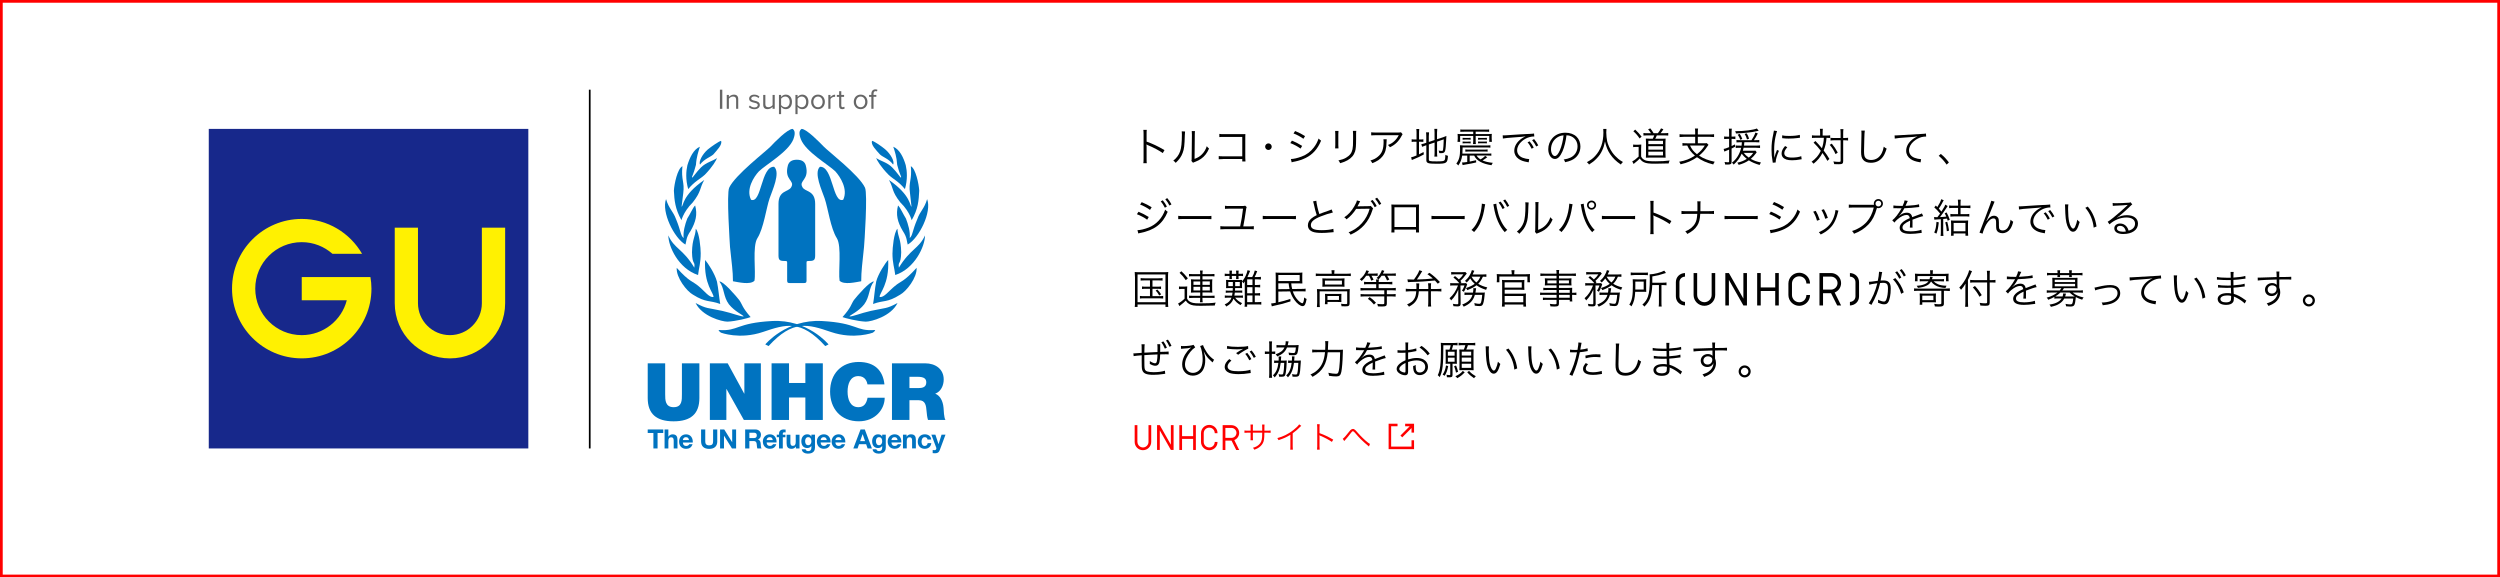 <?xml version="1.0" encoding="UTF-8"?><svg id="_レイヤー_2" xmlns="http://www.w3.org/2000/svg" viewBox="0 0 918 212"><defs><style>.cls-1{fill:#0073c0;}.cls-2{fill:#fff101;}.cls-3{fill:red;}.cls-4{fill:#666;}.cls-5{fill:#17288b;}.cls-6{fill:none;stroke:#000;stroke-miterlimit:10;stroke-width:.63px;}</style></defs><g id="_レイヤー_1-2"><path class="cls-3" d="m917,1v210H1V1h916m1-1H0v212h918V0h0Z"/><line class="cls-6" x1="216.55" y1="32.93" x2="216.55" y2="164.67"/><path class="cls-1" d="m256.81,146.17c0,5.77-3.12,8.54-9.47,8.54s-9.5-2.77-9.5-8.54v-12.76h6.41v11.33c0,2.13,0,4.78,3.12,4.78s3.03-2.65,3.03-4.78v-11.33h6.41v12.76"/><polygon class="cls-1" points="260.66 133.41 267.21 133.41 273.27 144.54 273.33 144.54 273.33 133.41 279.39 133.41 279.39 154.21 273.15 154.21 266.78 142.85 266.72 142.85 266.72 154.21 260.66 154.21 260.66 133.41"/><polygon class="cls-1" points="283.32 133.41 289.73 133.41 289.73 140.63 295.73 140.63 295.73 133.41 302.14 133.41 302.14 154.21 295.73 154.21 295.73 145.96 289.73 145.96 289.73 154.21 283.32 154.21 283.32 133.41"/><path class="cls-1" d="m318.54,141.16c-.12-.76-.7-3.06-3.35-3.06-3,0-3.96,2.91-3.96,5.71s.96,5.71,3.96,5.71c2.16,0,3-1.52,3.38-3.47h6.29c0,4.19-3.41,8.65-9.5,8.65-6.73,0-10.55-4.75-10.55-10.9,0-6.56,4.14-10.89,10.55-10.89,5.71.03,8.86,3.03,9.41,8.24h-6.23"/><path class="cls-1" d="m333.95,138.36h3c2.45,0,3.18.76,3.18,2.07,0,1.86-1.63,2.07-2.83,2.07h-3.35v-4.14Zm-6.41,15.85h6.41v-7.25h3.41c2.53,0,2.71,2.07,2.88,4.05.09,1.08.2,2.16.52,3.2h6.41c-.58-.96-.61-3.44-.7-4.46-.23-2.59-1.31-4.52-3.06-5.19,2.13-.79,3.12-3.06,3.12-5.21,0-3.93-3.15-5.94-6.79-5.94h-12.21v20.8"/><polygon class="cls-1" points="239.93 158.99 237.84 158.99 237.84 157.7 243.55 157.7 243.55 158.99 241.46 158.99 241.46 164.67 239.93 164.67 239.93 158.99"/><path class="cls-1" d="m244.03,157.7h1.39v2.63h.03c.35-.57.96-.84,1.48-.84,1.47,0,1.84.83,1.84,2.08v3.1h-1.39v-2.85c0-.83-.24-1.24-.89-1.24-.75,0-1.07.42-1.07,1.44v2.65h-1.39v-6.97"/><path class="cls-1" d="m250.75,162.48c.04.88.47,1.28,1.24,1.28.56,0,1.01-.34,1.09-.65h1.22c-.39,1.19-1.22,1.7-2.36,1.7-1.59,0-2.58-1.09-2.58-2.66s1.05-2.66,2.58-2.66c1.72,0,2.55,1.44,2.45,3h-3.64Zm2.25-.88c-.13-.7-.43-1.07-1.1-1.07-.88,0-1.13.68-1.15,1.07h2.25"/><path class="cls-1" d="m263.39,162.03c0,1.88-1.11,2.8-2.98,2.8s-2.97-.91-2.97-2.8v-4.33h1.53v4.33c0,.76.2,1.51,1.44,1.51,1.09,0,1.44-.48,1.44-1.51v-4.33h1.53v4.33"/><polygon class="cls-1" points="264.41 157.7 265.94 157.7 268.85 162.38 268.86 162.38 268.86 157.7 270.3 157.7 270.3 164.67 268.77 164.67 265.87 160 265.85 160 265.85 164.67 264.41 164.67 264.41 157.7"/><path class="cls-1" d="m275.17,158.89h1.68c.68,0,1.05.29,1.05.97s-.37,1-1.05,1h-1.68v-1.96Zm-1.53,5.78h1.53v-2.72h1.53c.77,0,1.05.32,1.16,1.05.08.56.06,1.23.24,1.67h1.53c-.27-.39-.26-1.21-.29-1.65-.05-.7-.26-1.43-1.02-1.63v-.02c.77-.31,1.1-.93,1.1-1.75,0-1.05-.79-1.92-2.04-1.92h-3.76v6.97"/><path class="cls-1" d="m281.51,161.6c.02-.39.27-1.07,1.15-1.07.67,0,.98.37,1.1,1.07h-2.26Zm3.64.88c.1-1.55-.73-3-2.45-3-1.53,0-2.58,1.15-2.58,2.66s.99,2.66,2.58,2.66c1.14,0,1.97-.51,2.36-1.7h-1.22c-.09.31-.54.65-1.09.65-.77,0-1.2-.4-1.24-1.28h3.64"/><path class="cls-1" d="m286.06,160.55h-.83v-.93h.83v-.39c0-.89.56-1.53,1.69-1.53.24,0,.5.03.73.04v1.04c-.16-.02-.33-.03-.51-.03-.37,0-.53.16-.53.58v.3h.96v.93h-.96v4.12h-1.39v-4.12"/><path class="cls-1" d="m293.57,164.67h-1.32v-.7h-.03c-.35.57-.96.84-1.54.84-1.47,0-1.84-.83-1.84-2.08v-3.1h1.39v2.85c0,.83.24,1.24.89,1.24.75,0,1.07-.42,1.07-1.44v-2.64h1.39v5.05"/><path class="cls-1" d="m296.76,163.48c-.85,0-1.12-.79-1.12-1.51s.34-1.44,1.12-1.44c.9,0,1.18.73,1.18,1.55,0,.72-.39,1.4-1.18,1.4m2.5-3.86h-1.32v.67h-.02c-.33-.59-.84-.81-1.5-.81-1.41,0-2.17,1.19-2.17,2.5,0,1.39.64,2.54,2.16,2.54.6,0,1.21-.25,1.51-.78h.02v.66c.01.72-.34,1.25-1.11,1.25-.49,0-.91-.18-1.04-.69h-1.38c.07,1.15,1.23,1.62,2.23,1.62,2.32,0,2.62-1.41,2.62-2.24v-4.72"/><path class="cls-1" d="m301.34,161.6c.02-.39.27-1.07,1.15-1.07.67,0,.98.37,1.1,1.07h-2.25Zm3.64.88c.1-1.55-.73-3-2.45-3-1.53,0-2.58,1.15-2.58,2.66s.99,2.66,2.58,2.66c1.14,0,1.97-.51,2.36-1.7h-1.22c-.09.31-.54.65-1.09.65-.77,0-1.2-.4-1.24-1.28h3.64"/><path class="cls-1" d="m306.76,161.6c.02-.39.27-1.07,1.15-1.07.67,0,.98.37,1.1,1.07h-2.25Zm3.64.88c.1-1.55-.73-3-2.45-3-1.53,0-2.58,1.15-2.58,2.66s.99,2.66,2.58,2.66c1.14,0,1.97-.51,2.36-1.7h-1.22c-.09.31-.54.65-1.09.65-.77,0-1.2-.4-1.24-1.28h3.64"/><path class="cls-1" d="m316.75,159.42h.02l.88,2.56h-1.81l.91-2.56Zm-3.41,5.25h1.55l.55-1.55h2.61l.53,1.55h1.59l-2.61-6.97h-1.57l-2.65,6.97Z"/><path class="cls-1" d="m322.76,163.48c-.85,0-1.12-.79-1.12-1.51s.34-1.44,1.12-1.44c.9,0,1.18.73,1.18,1.55,0,.72-.39,1.4-1.18,1.4m2.5-3.86h-1.32v.67h-.02c-.33-.59-.84-.81-1.5-.81-1.42,0-2.17,1.19-2.17,2.5,0,1.39.64,2.54,2.16,2.54.61,0,1.21-.25,1.51-.78h.02v.66c0,.72-.34,1.25-1.11,1.25-.49,0-.91-.18-1.04-.69h-1.38c.07,1.15,1.23,1.62,2.23,1.62,2.32,0,2.62-1.41,2.62-2.24v-4.72"/><path class="cls-1" d="m327.34,161.6c.02-.39.27-1.07,1.15-1.07.67,0,.98.37,1.1,1.07h-2.25Zm3.64.88c.1-1.55-.73-3-2.45-3-1.53,0-2.58,1.15-2.58,2.66s.98,2.66,2.58,2.66c1.14,0,1.97-.51,2.36-1.7h-1.22c-.09.31-.54.65-1.09.65-.77,0-1.2-.4-1.24-1.28h3.64"/><path class="cls-1" d="m331.58,159.62h1.32v.7h.03c.35-.57.96-.84,1.54-.84,1.47,0,1.84.83,1.84,2.08v3.1h-1.39v-2.85c0-.83-.24-1.24-.89-1.24-.75,0-1.07.42-1.07,1.44v2.65h-1.39v-5.05"/><path class="cls-1" d="m340.59,161.4c-.09-.57-.45-.87-1.02-.87-.89,0-1.18.9-1.18,1.64s.28,1.59,1.15,1.59c.64,0,1.02-.41,1.1-1.03h1.34c-.18,1.34-1.1,2.07-2.43,2.07-1.52,0-2.55-1.07-2.55-2.59s.94-2.73,2.58-2.73c1.19,0,2.28.62,2.37,1.91h-1.36"/><path class="cls-1" d="m345.07,165.3c-.3.81-.78,1.14-1.74,1.14-.28,0-.57-.02-.85-.05v-1.14c.26.02.54.06.81.05.48-.05.64-.55.48-.95l-1.77-4.73h1.48l1.14,3.46h.02l1.1-3.46h1.44l-2.11,5.68"/><path class="cls-1" d="m295.29,103.93c.99,0,.87-.56.87-1.61v-5.09c0-1.05-.1-1.38.5-1.38,2.1,0,2.67-.19,2.67-2.06v-18.89c0-5.15-3.65-4.3-4.68-6.18-1.46-2.54,2.73-2.54,1.21-8.05-.38-1.25-1.37-2.02-3.26-2.02s-2.88.77-3.27,2.02c-1.52,5.51,2.68,5.51,1.21,8.05-1.03,1.88-4.68,1.03-4.68,6.18v18.89c0,1.87.57,2.06,2.68,2.06.6,0,.5.33.5,1.38v5.09c0,1.05-.12,1.61.87,1.61h5.38"/><path class="cls-1" d="m278.67,62.92c-1.87,1.98-4.82,6.6-2.89,10.43,3.92,1.5,3.62-12.35,8.49-12.11,2.41,2.22-.72,8.75-1.69,11.64-1.21,3.54-2.17,10.97-4.46,14.57-1.92,3-.48,12.41-1.09,15.65-1.62,1.61-6.02.48-7.89.18,0-3.72-.48-6.65-1.08-12.59-.06-1.2-1.33-19.55-.3-21.77,2.11-4.62,13.61-13.43,15.18-15.11,1.38-1.5,6.26-6.48,8.13-6.48,1.32.9.54,3,.24,3.84-1.86,4.62-9.94,9.17-12.64,11.75"/><path class="cls-1" d="m306.73,62.92c1.8,1.98,4.76,6.6,2.89,10.43-3.97,1.5-3.67-12.35-8.55-12.11-2.35,2.22.78,8.75,1.75,11.64,1.21,3.54,2.17,10.97,4.46,14.57,1.87,3,.48,12.41,1.02,15.65,1.68,1.61,6.02.48,7.94.18,0-3.72.42-6.65,1.03-12.59.12-1.2,1.39-19.55.36-21.77-2.11-4.62-13.61-13.43-15.17-15.11-1.45-1.5-6.27-6.48-8.13-6.48-1.38.9-.54,3-.24,3.84,1.87,4.62,9.94,9.17,12.65,11.75"/><path class="cls-1" d="m261.94,56.71c-1.03.96-3.32,1.62-4.89,3.72-.6-1.14.96-3.9,2.83-5.53,1.39-1.14,4.11-3.01,4.89-3.18.61,1.38-1.57,3.49-2.83,4.99"/><path class="cls-1" d="m258.75,64.21c-1.75,1.62-3.62,2.29-6.04,5.23-1.02-3.55-.78-6.67-.3-8.77.85-2.76,2.24-5.83,4.59-6.79-.48,1.56-1.27,3.73-1.45,6.67-1.02,4.03-1.63,4.15-1.38,4.68.24,0,1.57-2.1,3.2-3.72,1.93-1.92,4.34-2.35,5.91-3.48-.24.78-1.63,3.24-4.52,6.19"/><path class="cls-1" d="m250.23,80.86c-2.35-4.21-2.59-7.27-2.78-10.82.12-2.46,1.33-8.17,3.14-9.01-.54,5.16.85,5.65.3,9.91,0,.24-.61,4.68-.61,4.93.73-.12.06-4.09,8.33-9.79-1.81,3.13-.97,4.08-4.22,8.23-3.8,3.73-4.34,7.39-4.17,6.55"/><path class="cls-1" d="m253.56,84.82c-1.75,2.52-1.45,3.79-1.87,4.99-4.17-2.4-8.87-11.96-7.12-16.7,1.08,3.6,2.59,4.39,3.68,7.39,1.87,4.51,1.57,5.89,2.78,6.91-.24-2.34.54-5.1,1.33-7.15,1.15-1.74,2.05-4.03,2.9-4.81.9,3.31.24,6.01-1.69,9.37"/><path class="cls-1" d="m257.3,93c0,3.67-.67,5.29-.97,7.99-7.18-2.34-10.92-10.51-10.92-14.54,2.18,4.93,5.37,4.87,9.54,11.84.36-2.64-.73-.66-.85-5.65.12-5.23,1.21-5.41,1.39-8.65,1.33,1.44,1.81,7.21,1.81,9.01"/><path class="cls-1" d="m263.27,103.39c.55,2.7.78,5.89,1.2,8.23-4.1-1.5-5.13-.36-10.01-3.42-2.23-1.2-6.22-6.25-5.97-9.86,4.82,5.35,5.67,4.75,8.02,6.73,2.17,1.74,3.92,4.33,5.49,3.97.12-1.44-3.56-4.57-3.08-13.58.96,1.02,3.62,5.11,4.34,7.93"/><path class="cls-1" d="m271.41,110.12c1.27,1.8.97,2.58,4.22,6.31-.79.36-5.43,1.56-8.51,1.68-2.05,0-9.29-1.92-11.7-6.85,4.16,2.23,4.22,1.68,9.77,2.89,3.98.9,6.82,2.16,7.9,2.04-.24-.54-3.32-1.8-5.43-4.45-2.12-2.82-1.63-6.01-3.5-8.35,1.27-.36,6.21,5.41,7.24,6.73"/><path class="cls-1" d="m323.12,56.71c.97.96,3.32,1.62,4.83,3.72.66-1.14-.96-3.9-2.83-5.53-1.32-1.14-4.04-3.01-4.89-3.18-.61,1.38,1.57,3.49,2.89,4.99"/><path class="cls-1" d="m326.32,64.21c1.69,1.62,3.56,2.29,5.97,5.23,1.03-3.55.78-6.67.3-8.77-.79-2.76-2.23-5.83-4.59-6.79.54,1.56,1.27,3.73,1.45,6.67,1.03,4.03,1.63,4.15,1.39,4.68-.24,0-1.57-2.1-3.2-3.72-1.87-1.92-4.28-2.35-5.91-3.48.24.78,1.69,3.24,4.59,6.19"/><path class="cls-1" d="m334.77,80.86c2.41-4.21,2.59-7.27,2.77-10.82-.12-2.46-1.33-8.17-3.08-9.01.48,5.16-.91,5.65-.31,9.91,0,.24.55,4.68.55,4.93-.66-.12-.06-4.09-8.27-9.79,1.75,3.13.9,4.08,4.16,8.23,3.86,3.73,4.34,7.39,4.17,6.55"/><path class="cls-1" d="m331.51,84.82c1.69,2.52,1.39,3.79,1.81,4.99,4.16-2.4,8.93-11.96,7.12-16.7-1.03,3.6-2.6,4.39-3.62,7.39-1.93,4.51-1.63,5.89-2.77,6.91.24-2.34-.6-5.1-1.39-7.15-1.09-1.74-2.05-4.03-2.9-4.81-.85,3.31-.24,6.01,1.75,9.37"/><path class="cls-1" d="m327.71,93c0,3.67.72,5.29,1.03,7.99,7.12-2.34,10.92-10.51,10.92-14.54-2.24,4.93-5.37,4.87-9.59,11.84-.36-2.64.72-.66.85-5.65-.12-5.23-1.21-5.41-1.39-8.65-1.33,1.44-1.81,7.21-1.81,9.01"/><path class="cls-1" d="m321.74,103.39c-.54,2.7-.72,5.89-1.15,8.23,4.04-1.5,5.07-.36,9.96-3.42,2.23-1.2,6.27-6.25,6.03-9.86-4.83,5.35-5.73,4.75-8.03,6.73-2.17,1.74-3.98,4.33-5.55,3.97-.12-1.44,3.56-4.57,3.14-13.58-1.03,1.02-3.68,5.11-4.41,7.93"/><path class="cls-1" d="m313.59,110.12c-1.2,1.8-.91,2.58-4.22,6.31.85.36,5.43,1.56,8.57,1.68,1.99,0,9.23-1.92,11.64-6.85-4.16,2.23-4.22,1.68-9.77,2.89-3.98.9-6.76,2.16-7.9,2.04.24-.54,3.38-1.8,5.43-4.45,2.11-2.82,1.63-6.01,3.56-8.35-1.33-.36-6.28,5.41-7.3,6.73"/><path class="cls-1" d="m282.21,127.07l-1.2-.6s7.66-9.31,20.82-8.59c13.15.72,12.25,3.79,19.3,3.31.78-.06-.6.96-.6.96,0,0-6.88,2.64-15.39-.24-8.45-2.88-13.94-4.63-22.93,5.17"/><path class="cls-1" d="m303.03,127.07l1.21-.6s-7.6-9.31-20.76-8.59c-13.21.72-12.31,3.79-19.37,3.31-.78-.06.61.96.61.96,0,0,6.88,2.64,15.39-.24,8.5-2.88,14-4.63,22.92,5.17"/><path class="cls-4" d="m264.35,39.96v-7.03h.88v7.03h-.88Z"/><path class="cls-4" d="m270.3,39.96v-3.33c0-.9-.45-1.18-1.14-1.18-.62,0-1.21.38-1.51.79v3.72h-.79v-5.09h.79v.74c.36-.42,1.05-.86,1.81-.86,1.07,0,1.62.54,1.62,1.64v3.57h-.79Z"/><path class="cls-4" d="m274.95,39.29l.41-.57c.34.39.98.73,1.68.73.78,0,1.2-.37,1.2-.87,0-.56-.62-.71-1.31-.87-.86-.2-1.85-.43-1.85-1.49,0-.79.69-1.47,1.9-1.47.86,0,1.48.33,1.89.74l-.37.55c-.31-.37-.86-.64-1.52-.64-.7,0-1.13.35-1.13.8,0,.48.58.62,1.24.78.89.2,1.91.45,1.91,1.58,0,.85-.69,1.54-2,1.54-.83,0-1.54-.25-2.06-.8Z"/><path class="cls-4" d="m283.68,39.96v-.72c-.39.44-1.05.84-1.81.84-1.06,0-1.62-.52-1.62-1.62v-3.6h.79v3.35c0,.9.45,1.16,1.14,1.16.62,0,1.21-.36,1.51-.77v-3.74h.79v5.09h-.79Z"/><path class="cls-4" d="m286.82,39.19v2.71h-.79v-7.03h.79v.76c.37-.52,1-.89,1.72-.89,1.34,0,2.27,1.01,2.27,2.67s-.93,2.68-2.27,2.68c-.7,0-1.31-.33-1.72-.9Zm3.15-1.78c0-1.13-.61-1.96-1.63-1.96-.62,0-1.24.37-1.52.81v2.3c.27.44.9.82,1.52.82,1.02,0,1.63-.84,1.63-1.97Z"/><path class="cls-4" d="m292.87,39.19v2.71h-.79v-7.03h.79v.76c.37-.52,1-.89,1.72-.89,1.34,0,2.27,1.01,2.27,2.67s-.93,2.68-2.27,2.68c-.7,0-1.31-.33-1.72-.9Zm3.15-1.78c0-1.13-.61-1.96-1.63-1.96-.62,0-1.24.37-1.52.81v2.3c.27.44.9.82,1.52.82,1.02,0,1.63-.84,1.63-1.97Z"/><path class="cls-4" d="m297.85,37.41c0-1.48.97-2.67,2.52-2.67s2.52,1.19,2.52,2.67-.97,2.68-2.52,2.68-2.52-1.2-2.52-2.68Zm4.21,0c0-1.03-.6-1.96-1.69-1.96s-1.7.93-1.7,1.96.61,1.97,1.7,1.97,1.69-.93,1.69-1.97Z"/><path class="cls-4" d="m304.16,39.96v-5.09h.79v.82c.41-.54,1-.93,1.7-.93v.81c-.1-.02-.19-.03-.32-.03-.48,0-1.15.4-1.38.81v3.61h-.79Z"/><path class="cls-4" d="m308.13,38.9v-3.33h-.84v-.7h.84v-1.39h.79v1.39h1.03v.7h-1.03v3.16c0,.38.17.65.52.65.22,0,.43-.1.54-.21l.23.59c-.2.19-.49.33-.95.33-.75,0-1.13-.43-1.13-1.19Z"/><path class="cls-4" d="m313.5,37.41c0-1.48.97-2.67,2.52-2.67s2.52,1.19,2.52,2.67-.97,2.68-2.52,2.68-2.52-1.2-2.52-2.68Zm4.21,0c0-1.03-.6-1.96-1.69-1.96s-1.7.93-1.7,1.96.61,1.97,1.7,1.97,1.69-.93,1.69-1.97Z"/><path class="cls-4" d="m319.96,39.96v-4.4h-.84v-.7h.84v-.39c0-1.05.59-1.66,1.48-1.66.3,0,.57.05.77.18l-.2.59c-.13-.07-.27-.12-.45-.12-.52,0-.8.36-.8,1v.39h1.03v.7h-1.03v4.4h-.79Z"/><path d="m419.83,59.93c.06-.4.09-.75.09-1.55v-9.17c0-.78-.03-1.14-.09-1.51h1.27c-.06.38-.07.69-.07,1.54v2.76c2.27.81,3.99,1.62,6.57,3.12l-.63,1.09c-1.39-.97-3.43-2.07-5.51-2.92-.22-.09-.32-.15-.46-.25h-.03c.04.31.06.52.06.89v4.44c0,.83.01,1.15.07,1.56h-1.27Z"/><path d="m435.16,48.29q-.06.37-.09,1.27c-.12,4-.24,5.09-.8,6.59-.5,1.37-1.21,2.36-2.55,3.65-.3-.38-.44-.52-.89-.8,1.21-.96,2.01-2.02,2.5-3.4.46-1.28.66-3.22.66-6.33,0-.53-.01-.71-.06-1.05l1.23.07Zm3.66-.16c-.07.35-.09.62-.09,1.3l-.09,8.92c1.23-.46,1.98-.93,2.75-1.71.81-.84,1.39-1.82,1.74-2.95.31.4.43.53.83.86-.72,1.7-1.7,2.92-2.97,3.79-.65.44-1.24.74-2.11,1.08q-.27.1-.47.18c-.18.07-.21.09-.34.16l-.59-.68c.09-.25.1-.37.1-1l.09-8.64q0-.96-.06-1.31l1.21.02Z"/><path d="m449.1,58.41q-1.2.01-1.58.06v-1.17c.49.09.69.1,1.61.1h7.03v-7.13h-6.72c-.89,0-1.2.01-1.7.07v-1.18c.52.09.74.1,1.7.1h7.09c.19,0,.4-.01.77-.03-.03.37-.03.62-.03,1.15v7.56c0,.55.03,1.08.07,1.34h-1.18v-.89h-7.06Z"/><path d="m466.98,53.86c0,.66-.55,1.21-1.21,1.21s-1.21-.55-1.21-1.21.55-1.21,1.21-1.21,1.21.55,1.21,1.21Z"/><path d="m474.4,51.64c1.4.58,2.47,1.12,3.75,1.93l-.58.99c-1.08-.78-2.42-1.52-3.77-2.02l.59-.9Zm-.38,6.75c.96,0,2.5-.35,3.97-.92,1.83-.69,3.23-1.74,4.43-3.29.83-1.08,1.31-2.01,1.77-3.31.37.38.52.52.92.78-1.29,3.07-3.09,5.08-5.69,6.36-1.03.52-2.52,1.02-3.74,1.27-.24.04-.5.1-.8.16-.29.06-.35.09-.58.16l-.29-1.23Zm1.54-10.28c1.45.59,2.41,1.08,3.66,1.86l-.61.99c-1.02-.75-2.55-1.58-3.63-1.95l.58-.9Z"/><path d="m491.49,48.07c-.04.35-.06.55-.06,1.23v3.97c0,.71.01.87.06,1.23h-1.23c.04-.34.06-.65.06-1.24v-3.94c0-.63-.01-.89-.06-1.24h1.23Zm6.54,0c-.06.34-.07.58-.07,1.28v1.74c0,2.35-.1,3.65-.37,4.5-.43,1.39-1.36,2.47-2.81,3.28-.72.41-1.43.69-2.69,1.06-.16-.43-.25-.58-.62-1.02,1.33-.3,2.04-.55,2.81-1,1.37-.8,2.08-1.74,2.36-3.12.16-.84.21-1.52.21-3.77v-1.67c0-.77-.01-.97-.06-1.3h1.24Z"/><path d="m509.2,51.14q-.04.27-.06,1.03c-.04,2.47-.46,3.93-1.46,5.2-.9,1.14-1.99,1.88-3.78,2.55-.22-.47-.33-.62-.68-.99,1.2-.35,1.93-.72,2.7-1.36,1.56-1.25,2.14-2.76,2.14-5.64,0-.41-.01-.52-.06-.8h1.2Zm5.83-1.86c-.15.19-.18.24-.35.59-1.02,1.98-2.39,3.32-4.31,4.21-.22-.37-.34-.5-.72-.84,1.03-.4,1.64-.75,2.33-1.4.68-.63,1.23-1.36,1.65-2.2h-8.39c-.81,0-1.2.02-1.74.07v-1.14c.5.07.92.1,1.76.1h7.93q.99,0,1.25-.1l.59.71Z"/><path d="m520.16,49c0-.69-.03-1.21-.09-1.64h1.09c-.06.47-.09.92-.09,1.65v2.2h.41c.62,0,.9-.01,1.18-.07v.96c-.37-.04-.68-.06-1.2-.06h-.4v4.64c.63-.29.9-.43,1.67-.86l.09.9c-1.43.8-2.14,1.12-3.81,1.8-.21.07-.43.18-.59.25l-.25-1.02c.53-.09.92-.22,1.98-.66v-5.05h-.55c-.62,0-.86.01-1.24.09v-1c.34.07.63.09,1.24.09h.55v-2.21Zm4.52,9.57c0,.35.09.47.44.56.35.1,1.02.13,2.38.13,2.08,0,2.7-.09,2.94-.43.19-.27.3-.95.31-1.99.34.21.52.28.94.38-.18,2.73-.44,2.91-4.28,2.91-3.06,0-3.66-.22-3.66-1.37v-5.42l-.33.1c-.83.28-.89.31-1.23.47l-.27-1c.41-.04.81-.13,1.28-.3l.53-.18v-2.32c0-.62-.03-1.08-.09-1.51h1.11c-.06.44-.09.87-.09,1.46v2.07l2.11-.71v-2.73c0-.58-.03-.93-.09-1.37h1.09c-.06.43-.09.86-.09,1.39v2.42l2.27-.75c.46-.15.77-.28,1.17-.46-.06,1.48-.12,2.51-.24,3.96-.1,1.31-.29,1.93-.68,2.16-.27.15-.55.21-1.06.21-.13,0-.31-.01-.65-.04-.04-.38-.1-.62-.22-.93.4.09.78.13,1.14.13s.41-.07.49-.5c.1-.55.18-1.64.24-3.74l-2.45.84v4.08c0,.59.03.99.09,1.42h-1.09c.06-.41.09-.83.09-1.43v-3.75l-2.11.71v5.54Z"/><path d="m536.91,57.12c-.19,1.42-.67,2.61-1.43,3.65-.29-.37-.43-.5-.72-.71,1.02-1.3,1.39-2.7,1.39-5.29,0-.65-.01-1-.06-1.43.46.06.77.07,1.37.07h8.45c.68,0,.97-.01,1.36-.07v.88c-.4-.06-.72-.07-1.34-.07h-8.87v.47c0,.75-.01,1.11-.07,1.79h9.32c.62,0,.93-.01,1.31-.07v.85c-.41-.06-.68-.07-1.33-.07h-4.08c.35.58.77.99,1.45,1.42.68-.4,1.15-.75,1.7-1.3l.77.5c-.59.44-1.08.78-1.74,1.17,1.06.46,2.02.68,3.78.89-.24.3-.35.5-.5.87-3.38-.52-5.48-1.67-6.35-3.54h-1.65v2.2c.97-.18,1.34-.25,2.35-.5l.03.81c-1.09.28-2.2.5-3.53.71-.83.13-1.03.18-1.45.27l-.22-.96h.16c.35,0,.99-.06,1.76-.18v-2.35h-1.83Zm.66-8.76c-.61,0-.97.01-1.34.07v-.9c.38.06.75.07,1.37.07h7.84c.62,0,.99-.01,1.37-.07v.9c-.38-.06-.74-.07-1.34-.07h-3.6v.87h4.64c.55,0,.93-.02,1.3-.07-.06.35-.06.57-.06,1.09v.64c0,.5.01.78.07,1.21h-.96v-2.19h-4.99v1.71c0,.55.01.93.07,1.27h-1.06c.06-.41.09-.75.09-1.27v-1.71h-4.81v2.19h-.97c.06-.43.09-.74.09-1.2v-.65c0-.5-.01-.72-.06-1.09.35.06.77.07,1.31.07h4.44v-.87h-3.4Zm-.5,2.25c.27.03.5.04.96.04h1.06c.44,0,.66-.01.94-.04v.69c-.27-.04-.53-.06-.94-.06h-1.06c-.43,0-.69.01-.96.06v-.69Zm0,1.36c.28.03.52.04.96.04h1.05c.43,0,.65-.01.95-.04v.68c-.29-.03-.52-.04-.95-.04h-1.05c-.43,0-.69.01-.96.04v-.68Zm.99,2.89c.37.06.65.07,1.29.07h5.61c.64,0,.89-.01,1.29-.07v.84c-.4-.06-.67-.07-1.3-.07h-5.58c-.63,0-.93.02-1.3.07v-.84Zm7.93-3.56c-.28-.04-.52-.06-.95-.06h-1.34c-.44,0-.69.01-.96.06v-.69c.27.03.5.04.96.04h1.34c.46,0,.67-.01.95-.04v.69Zm0,1.34c-.3-.03-.53-.04-.95-.04h-1.34c-.41,0-.68.01-.96.04v-.68c.28.03.53.04.96.04h1.34c.44,0,.62-.01.95-.04v.68Z"/><path d="m551.78,49.69c.28.02.43.02.53.02.21,0,.38-.02.84-.04.83-.06.92-.07,2.73-.18l2.32-.15c1.82-.1,2.01-.12,2.5-.13l.84-.03c1.27-.07,1.55-.1,1.76-.16l.09,1.09c-.59,0-1.09.06-1.65.21-.99.25-2.02.78-2.83,1.48-1.18.99-1.82,2.19-1.82,3.41s.75,2.23,2.07,2.73c.72.27,1.65.47,2.21.47h.15l-.19,1.2c-.16-.03-.19-.04-.46-.09-1.46-.25-2.35-.56-3.19-1.14-1.05-.71-1.64-1.79-1.64-3.01,0-1.71,1-3.34,2.76-4.53.46-.31.84-.52,1.4-.78-.84.15-1.7.22-3.25.32-2.94.21-4.56.35-5.09.49l-.07-1.17Zm9.88,2.2c.66.8,1.08,1.42,1.52,2.29l-.75.44c-.35-.78-1.06-1.89-1.51-2.35l.74-.38Zm1.67-.81c.67.81,1.03,1.37,1.52,2.3l-.74.41c-.33-.69-.93-1.64-1.51-2.32l.72-.4Z"/><path d="m573.76,55.54c-.86,1.95-1.73,2.83-2.79,2.83-1.4,0-2.45-1.54-2.45-3.6,0-1.51.56-2.97,1.55-4.08,1.18-1.3,2.79-1.96,4.77-1.96,1.65,0,3.1.52,4.06,1.46.93.9,1.43,2.19,1.43,3.6,0,2.29-1.24,4.18-3.38,5.09-.66.28-1.23.46-2.24.68-.15-.49-.24-.64-.52-.99,1.08-.18,1.77-.37,2.47-.69,1.62-.74,2.61-2.32,2.61-4.13,0-1.68-.86-3.04-2.35-3.71-.55-.24-.97-.34-1.71-.37-.22,2.05-.78,4.31-1.45,5.86Zm-1.82-5.15c-1.49.9-2.41,2.57-2.41,4.4,0,1.42.62,2.51,1.42,2.51.62,0,1.21-.69,1.85-2.14.61-1.39,1.15-3.57,1.34-5.46-.89.07-1.52.28-2.2.69Z"/><path d="m589.89,47.37c-.04.25-.07.84-.07,1.31,0,.87.15,2.38.33,3.2.25,1.18,1.05,2.92,1.91,4.13.59.83,1.39,1.67,2.18,2.33.47.4.86.65,1.71,1.15-.35.32-.52.5-.77.93-1.8-1.23-2.86-2.26-3.91-3.78-.92-1.34-1.48-2.72-1.92-4.7-.27,1.4-.52,2.2-1.02,3.29-.52,1.14-1.17,2.08-2.11,3.03-.83.86-1.43,1.34-2.72,2.16-.25-.4-.43-.59-.8-.87,1.49-.83,2.16-1.31,3.01-2.23,2.05-2.2,3.06-5.04,3.06-8.67,0-.62-.01-.92-.06-1.3h1.18Z"/><path d="m599.68,53.07c.35.06.56.07,1.12.07h.77c.43,0,.77-.02,1.11-.07-.04.46-.06.84-.06,1.54v2.85c.28.65.75,1.08,1.48,1.39.66.28,1.76.38,3.87.38,1.95,0,3.79-.1,5.12-.3-.19.38-.28.68-.35,1.08-1.52.06-3.74.1-4.99.1-2.25,0-3.25-.13-4.09-.53-.63-.3-1.02-.63-1.54-1.37-.61.64-.89.89-1.92,1.71-.1.07-.19.15-.34.3l-.5-.97c.61-.27,1.48-.92,2.35-1.76v-3.53h-.96c-.49,0-.71.01-1.06.07v-.96Zm.77-5.48c.99.93,1.59,1.61,2.35,2.6l-.74.65c-.74-1.11-1.37-1.83-2.29-2.64l.68-.61Zm5.77,1.3c-.24-.41-.58-.87-1.03-1.4l.8-.35c.46.58.71.95,1.21,1.76h1.58c.47-.58.84-1.15,1.14-1.77l.87.33c-.38.62-.69,1.05-1.03,1.45h1.36c.71,0,1.12-.03,1.46-.09v.96c-.49-.06-.93-.07-1.46-.07h-2.75c-.18.49-.31.75-.56,1.23h2.38c.71,0,1.14-.01,1.42-.06-.04.46-.06.91-.06,1.49v4.02c0,.59.01,1.09.06,1.52-.29-.03-.66-.04-1.09-.04h-4.7c-.5,0-1.06.01-1.45.04.03-.44.04-.93.04-1.43v-4.15c0-.52-.03-1.11-.07-1.45.34.04.81.06,1.55.06h.99c.25-.46.41-.81.56-1.23h-2.48c-.71,0-1.03.02-1.49.06v-.94c.32.06.75.09,1.51.09h1.25Zm-.96,8.17h5.39v-1.36h-5.39v1.36Zm.01-4.13h5.38v-1.24h-5.38v1.24Zm0,2.02h5.38v-1.27h-5.38v1.27Z"/><path d="m622.47,48.47c0-.59-.03-.89-.1-1.28h1.17c-.07.35-.1.68-.1,1.28v.9h4.42c.62,0,1.11-.03,1.55-.1v1.06c-.43-.06-.92-.09-1.55-.09h-4.42v2.38h1.99c.65,0,1-.01,1.3-.07l.63.63c-.18.21-.28.35-.52.72-.75,1.17-1.74,2.26-2.94,3.26,1.61,1.06,3.34,1.74,5.76,2.24-.28.37-.4.56-.56.99-2.48-.63-4.24-1.42-5.96-2.66-1.86,1.3-3.66,2.08-6.03,2.6-.15-.38-.28-.61-.53-.93,2.27-.4,4.05-1.09,5.8-2.26-.68-.56-1.21-1.12-1.7-1.77-.47-.62-.68-.97-1.12-1.93h-.19c-.65,0-1.11.03-1.57.09v-1c.38.06.89.09,1.58.09h3.09v-2.38h-4.19c-.62,0-1.11.03-1.54.09v-1.06c.44.07.93.1,1.55.1h4.18v-.9Zm-1.89,4.98c.63,1.36,1.28,2.16,2.54,3.17,1.33-1.05,2.02-1.82,2.88-3.17h-5.42Z"/><path d="m634.93,48.76c0-.69-.01-1.06-.09-1.51h1.09c-.06.38-.09.81-.09,1.49v1.43h.46c.38,0,.63-.01.93-.06v.95c-.33-.04-.56-.06-.93-.06h-.46v2.64c.47-.21.68-.31,1.26-.63l.04.87c-.58.31-.77.41-1.3.66v4.89c0,.81-.29,1-1.52,1-.31,0-.47,0-.87-.03-.01-.32-.07-.58-.19-.92.49.07.95.12,1.27.12s.4-.07.4-.28v-4.39c-.62.27-.63.28-1.11.46-.25.09-.4.15-.63.27l-.27-.97c.5-.07.72-.15,2.01-.66v-3.03h-.84c-.35,0-.62.01-.99.06v-.96c.33.06.58.07.99.07h.84v-1.42Zm4.09,3.47c-.58,0-.99.01-1.39.06v-.89c.34.06.71.07,1.33.07h4.19c.71-1.05,1.11-1.85,1.43-2.79l.9.31c-.8,1.54-.86,1.62-1.45,2.48h.69c.63,0,.93-.01,1.3-.09v.9c-.41-.04-.8-.06-1.37-.06h-4.12c-.06.66-.07.81-.13,1.25h4.28c.78,0,1.23-.03,1.61-.09v.96c-.47-.06-.97-.09-1.61-.09h-4.43c-.09.44-.16.69-.28,1.11h3.38c.65,0,.99-.01,1.24-.06l.47.61q-.09.1-.35.49c-.35.53-1.18,1.42-1.82,1.95,1.18.65,2.13.99,3.72,1.31-.22.34-.31.52-.49.92-1.68-.49-2.78-.96-3.93-1.7-1.15.77-2.23,1.25-3.75,1.67-.13-.34-.27-.55-.52-.8,1.43-.32,2.38-.69,3.51-1.4-.81-.63-1.36-1.2-1.88-1.92-.71,1.62-1.57,2.79-2.94,4.02-.16-.28-.33-.46-.65-.69.97-.78,1.54-1.42,2.14-2.39.59-.95,1-1.95,1.25-3.1h-.47c-.69,0-1.09.01-1.52.07v-.93c.4.06.86.07,1.54.07h.61c.06-.43.09-.75.12-1.25h-.64Zm6.78-4.21q-.27.04-.74.15c-1.82.43-4.89.77-7.62.84-.06-.37-.1-.46-.31-.84h.37c2.88,0,6.48-.47,7.62-.99l.68.84Zm-6.75,3.32c-.28-.8-.5-1.24-.96-1.88l.75-.3c.41.62.65,1.09.92,1.85l-.71.32Zm1.25,4.8c.47.63,1.06,1.18,1.85,1.74.72-.56,1.15-1.02,1.65-1.74h-3.5Zm1.2-4.95c-.21-.77-.44-1.28-.86-2.02l.75-.22c.41.71.61,1.12.87,1.98l-.77.27Z"/><path d="m652.53,48.13c-.22.63-.4,1.36-.62,2.36-.31,1.55-.44,2.85-.44,4.62,0,1.15.03,2.02.09,2.81.21-.99.49-1.8.96-2.88l.71.34c-.67,1.46-1.2,3.23-1.2,4.06v.22l-1.06.09c-.03-.24-.04-.31-.09-.59-.28-1.57-.38-2.63-.38-4.18,0-2.1.18-3.66.67-5.85.15-.69.18-.84.21-1.18l1.17.18Zm3.77,5.94c-.74.81-1.11,1.52-1.11,2.17,0,1.09.93,1.62,2.83,1.62,1.34,0,2.6-.19,3.4-.52l.15,1.14c-.19.01-.22.03-.52.07-1.03.21-2.02.3-3.03.3-1.68,0-2.75-.35-3.38-1.12-.29-.37-.44-.81-.44-1.36,0-.9.37-1.7,1.28-2.75l.81.44Zm-1.88-4.37c.64.16,1.36.22,2.51.22,1.64,0,2.97-.13,3.96-.4l.07,1.05s-.37.04-1.02.13c-.86.12-2.04.19-3.17.19-.83,0-1.4-.04-2.36-.15v-1.05Z"/><path d="m668.35,48.78c0-.81-.03-1.11-.09-1.49h1.09c-.06.46-.07.86-.07,1.49v.99h1.4c.56,0,.95-.03,1.36-.09v.99c-.37-.04-.69-.06-1.34-.06-.13,1.83-.46,3.23-1.05,4.65.93,1.21,1.39,1.9,2.11,3.1l-.74.71c-.47-.89-1.18-2.04-1.8-2.89-.84,1.58-1.77,2.72-3.28,3.94-.24-.33-.4-.47-.74-.71,1.61-1.2,2.6-2.36,3.41-4.03-.97-1.25-1.64-2.01-2.67-3.01l.69-.59c.72.71,1.39,1.48,2.38,2.67.4-1.14.64-2.32.72-3.84h-3.07c-.62,0-.94.01-1.31.07v-1c.41.06.8.09,1.36.09h1.64v-.99Zm4.28,3.96c.93,1.12,1.43,1.88,2.19,3.29l-.81.56c-.63-1.42-1.2-2.29-2.13-3.4l.75-.46Zm.93-1.23c-.58,0-.99.03-1.39.09v-1c.35.06.74.07,1.4.07h2.3v-1.65c0-.78-.03-1.23-.1-1.61h1.14c-.07.46-.09.93-.09,1.61v1.65h.37c.61,0,1.06-.03,1.43-.09v1.02c-.52-.07-.84-.09-1.45-.09h-.35v7.6c0,.97-.29,1.2-1.62,1.2-.66,0-1.03-.01-1.68-.04-.09-.46-.15-.63-.31-.99.71.1,1.4.16,1.89.16.67,0,.78-.06.78-.37v-7.56h-2.32Z"/><path d="m684.76,47.95c-.09.5-.15,1.25-.19,3.12-.06,1.77-.1,3.78-.1,4.44,0,.18.01.55.03.89.06.89.25,1.37.69,1.77.41.37,1.08.58,1.85.58,1.76,0,3.12-.89,3.96-2.57.34-.71.52-1.28.72-2.32.41.35.59.47,1.06.71-.56,1.73-.99,2.6-1.64,3.35-1.05,1.24-2.44,1.85-4.16,1.85-1.26,0-2.19-.35-2.78-1.03-.61-.69-.81-1.48-.81-3.03,0-.99.01-1.36.13-6.01.01-.44.01-.72.01-.96,0-.31-.01-.49-.06-.78h1.28Z"/><path d="m695.68,49.72h.53c.21,0,.38-.01.84-.04,1.76-.13,6.48-.4,8.39-.49.83-.03,1.52-.09,1.76-.16l.09,1.11c-.59,0-1.09.06-1.65.19-.99.27-2.02.8-2.83,1.49-1.18.99-1.82,2.19-1.82,3.41s.75,2.23,2.07,2.73c.72.27,1.65.47,2.21.47h.15l-.19,1.2c-.16-.03-.22-.04-.46-.09-1.46-.25-2.35-.56-3.19-1.14-1.05-.71-1.64-1.8-1.64-3.01,0-1.71,1-3.35,2.76-4.53.46-.31.84-.52,1.4-.78-.87.15-1.61.22-3.25.32-3.06.21-4.37.32-5.09.49l-.07-1.17Z"/><path d="m712.66,56.53c1.21.97,1.96,1.77,2.97,3.13l-.83.78c-.94-1.37-1.8-2.3-2.91-3.22l.77-.69Z"/><path d="m418.07,77.76c1.28.52,2.58,1.18,3.75,1.92l-.58,1c-.87-.68-2.57-1.59-3.77-2.02l.59-.9Zm-.38,6.75h.09c.84,0,2.5-.38,3.88-.92,2.85-1.05,5.14-3.48,6.2-6.62.35.38.53.53.92.8-1.86,4.47-4.9,6.79-10.22,7.8-.33.07-.35.07-.58.15l-.3-1.21Zm1.54-10.28c1.34.55,2.51,1.14,3.66,1.86l-.61.99c-.83-.65-2.79-1.71-3.63-1.96l.58-.89Zm7.74-.68c.65.8,1.06,1.42,1.51,2.29l-.74.44c-.37-.78-1.08-1.88-1.51-2.35l.74-.38Zm1.65-.8c.68.81,1.05,1.36,1.54,2.29l-.74.43c-.32-.69-.94-1.65-1.52-2.32l.72-.4Z"/><path d="m432.63,79.25c.43.07.83.09,1.83.09h8.58c1.09,0,1.33-.01,1.79-.07v1.2c-.47-.04-.81-.06-1.8-.06h-8.56c-1.08,0-1.39.02-1.83.06v-1.21Z"/><path d="m458.67,83.13c.86,0,1.21-.01,1.73-.1v1.18c-.5-.06-.92-.07-1.71-.07h-8.87c-.8,0-1.21.02-1.71.07v-1.18c.52.09.87.1,1.73.1h5.55c.38-1.7.83-4.37,1.05-6.5h-5.01c-.72,0-1.14.01-1.62.07v-1.15c.49.09.81.1,1.64.1h4.77c.53,0,.71-.03.99-.13l.58.52c-.13.25-.19.49-.27,1.12-.31,2.24-.59,3.9-.99,5.97h2.16Z"/><path d="m463.67,79.25c.43.07.83.09,1.83.09h8.58c1.09,0,1.33-.01,1.79-.07v1.2c-.47-.04-.81-.06-1.8-.06h-8.56c-1.08,0-1.39.02-1.83.06v-1.21Z"/><path d="m483.35,73.71c.06.99.61,3.41,1.11,4.89.87-.35,1.28-.52,3.57-1.31.52-.19.65-.24.95-.38l.44,1.12c-1.03.22-3.15.9-4.45,1.43-2.52,1-3.62,1.98-3.62,3.2,0,1.34,1.14,1.86,4.03,1.86,1.7,0,3.35-.19,4.22-.5l.12,1.23q-.28,0-1.09.09c-1.52.15-2.23.19-3.26.19-1.46,0-2.57-.13-3.28-.4-1.21-.44-1.83-1.25-1.83-2.42,0-.95.44-1.8,1.31-2.51.56-.46,1.02-.74,1.93-1.2-.41-1.21-.69-2.24-1.08-4.13-.13-.62-.16-.69-.25-.93l1.17-.22Z"/><path d="m499.46,73.89c-.13.19-.15.21-.32.61-.37.75-.53,1.09-.68,1.3.12-.03.25-.04.53-.04l3.57-.06c.52-.01.56-.01.77-.1l.89.93c-.12.16-.13.19-.25.58-1.36,4.34-3.93,7.24-8.03,9.07-.22-.4-.37-.59-.74-.87,3.84-1.48,6.62-4.58,7.75-8.67l-4.98.07c-.81,1.34-2.21,2.89-3.53,3.84-.25-.35-.4-.5-.83-.75,1.45-.92,2.63-2.21,3.71-4.06.59-1.02.9-1.76.93-2.14l1.21.31Zm4.56-.47c.72.86,1.05,1.34,1.51,2.23l-.74.44c-.37-.77-1.03-1.79-1.51-2.27l.74-.4Zm1.65-.83c.74.9.99,1.28,1.52,2.24l-.74.43c-.35-.74-.89-1.55-1.51-2.26l.72-.41Z"/><path d="m512.04,84.32v1.05h-1.14c.04-.32.06-.62.06-1.11v-8.02c0-.61-.01-.8-.06-1.15.29.03.58.04,1.15.04h7.87c.64,0,.81,0,1.15-.04-.04.35-.04.55-.04,1.15v7.99c0,.44.02.83.04,1.14h-1.12v-1.05h-7.92Zm7.92-8.21h-7.92v7.25h7.92v-7.25Z"/><path d="m525.63,79.25c.43.07.83.09,1.83.09h8.58c1.09,0,1.33-.01,1.79-.07v1.2c-.47-.04-.81-.06-1.8-.06h-8.56c-1.08,0-1.39.02-1.83.06v-1.21Z"/><path d="m545.36,75.01c-.06.16-.07.25-.19,1-.62,4.21-1.82,7.04-3.9,9.21-.37-.4-.53-.53-.95-.77.92-.86,1.52-1.68,2.14-2.92.72-1.46,1.24-3.19,1.52-5.12.09-.59.15-1.12.15-1.39,0-.04,0-.13-.02-.24l1.24.22Zm4.09-.22c0,.63.33,2.33.68,3.54.71,2.6,1.92,4.78,3.35,6.1-.4.25-.58.41-.92.83-1.96-2.08-3.44-5.49-4.02-9.27-.07-.52-.13-.78-.19-.97l1.09-.22Zm1.57-.78c.65.81,1.06,1.45,1.48,2.32l-.75.43c-.34-.78-1.05-1.92-1.46-2.38l.74-.37Zm1.68-.77c.65.81,1.02,1.4,1.48,2.33l-.74.4c-.31-.71-.9-1.65-1.46-2.35l.72-.38Z"/><path d="m561.32,74.35q-.06.37-.09,1.27c-.12,4-.24,5.09-.8,6.59-.5,1.37-1.21,2.36-2.55,3.65-.29-.38-.44-.52-.89-.8,1.21-.96,2.01-2.02,2.5-3.4.46-1.28.66-3.22.66-6.33,0-.53-.01-.71-.06-1.05l1.23.07Zm3.66-.16c-.07.35-.09.62-.09,1.3l-.09,8.92c1.23-.46,1.98-.93,2.75-1.71.81-.84,1.39-1.82,1.74-2.95.31.4.43.53.83.86-.72,1.7-1.7,2.92-2.97,3.79-.65.44-1.24.74-2.11,1.08q-.27.1-.47.18c-.18.07-.21.09-.34.16l-.59-.68c.09-.25.1-.37.1-1l.09-8.64q0-.96-.06-1.31l1.21.02Z"/><path d="m577.45,75.01c-.06.16-.07.25-.19,1-.62,4.21-1.82,7.04-3.9,9.21-.37-.4-.53-.53-.95-.77.92-.86,1.52-1.68,2.14-2.92.72-1.46,1.24-3.19,1.52-5.12.09-.59.15-1.12.15-1.39,0-.04,0-.13-.01-.24l1.24.22Zm4.09-.22c0,.63.33,2.33.68,3.54.71,2.6,1.92,4.78,3.35,6.1-.4.25-.58.41-.92.83-1.96-2.08-3.44-5.49-4.02-9.27-.07-.52-.13-.78-.19-.97l1.09-.22Zm4.55.53c0,.92-.75,1.67-1.67,1.67s-1.68-.75-1.68-1.67.75-1.67,1.68-1.67,1.67.74,1.67,1.67Zm-2.73,0c0,.58.47,1.05,1.06,1.05s1.05-.47,1.05-1.05-.47-1.05-1.05-1.05-1.06.47-1.06,1.05Z"/><path d="m588.21,79.25c.43.07.83.09,1.83.09h8.58c1.09,0,1.33-.01,1.79-.07v1.2c-.47-.04-.81-.06-1.8-.06h-8.56c-1.08,0-1.39.02-1.83.06v-1.21Z"/><path d="m605.96,85.98c.06-.4.09-.75.09-1.55v-9.17c0-.78-.03-1.14-.09-1.51h1.27c-.06.38-.07.69-.07,1.54v2.76c2.27.81,3.99,1.62,6.57,3.12l-.63,1.09c-1.39-.97-3.43-2.07-5.51-2.92-.22-.09-.33-.15-.46-.25h-.03c.04.31.06.52.06.89v4.44c0,.83.02,1.15.07,1.56h-1.27Z"/><path d="m627.65,77.54c.86,0,1.21-.01,1.73-.1v1.15c-.5-.06-.93-.07-1.71-.07h-3.34c-.12,2.07-.38,3.17-1.09,4.3-.78,1.25-1.92,2.21-3.66,3.09-.27-.46-.4-.62-.75-.94,1.73-.69,2.95-1.71,3.66-3.04.47-.89.63-1.64.75-3.4h-4.09c-.78,0-1.21.02-1.71.07v-1.15c.53.09.87.1,1.73.1h4.12c.01-.55.01-.84.01-1.3v-1.06c0-.59-.01-.9-.07-1.26h1.24c-.06.4-.06.43-.07,1.26v1.06q-.01,1.11-.01,1.3h3.28Z"/><path d="m633.24,79.25c.43.07.83.09,1.83.09h8.58c1.09,0,1.33-.01,1.79-.07v1.2c-.47-.04-.81-.06-1.8-.06h-8.56c-1.08,0-1.39.02-1.83.06v-1.21Z"/><path d="m650.27,77.7c1.4.58,2.47,1.12,3.75,1.93l-.58.99c-1.08-.78-2.42-1.52-3.77-2.02l.59-.9Zm-.38,6.75c.96,0,2.5-.35,3.97-.92,1.83-.69,3.23-1.74,4.43-3.29.83-1.08,1.31-2.01,1.77-3.31.37.38.52.52.92.78-1.29,3.07-3.09,5.08-5.69,6.36-1.03.52-2.52,1.02-3.74,1.27-.24.04-.5.1-.8.16-.29.06-.35.09-.58.16l-.29-1.23Zm1.54-10.28c1.45.59,2.41,1.08,3.66,1.86l-.61.99c-1.02-.75-2.55-1.58-3.63-1.95l.58-.9Z"/><path d="m666.74,77.42c.59,1.02.92,1.71,1.46,3.28l-1,.34c-.35-1.3-.77-2.29-1.39-3.31l.93-.31Zm8.33-.09q-.09.24-.32,1.2c-.24,1.03-.77,2.39-1.3,3.31-1.05,1.8-2.6,3.16-4.89,4.27-.22-.37-.34-.52-.68-.83,2.27-1.02,3.66-2.16,4.68-3.85.56-.93.99-2.04,1.25-3.17.1-.49.16-.83.16-1v-.15l1.09.24Zm-5.32-.5c.78,1.4,1.05,1.99,1.43,3.17l-.97.34c-.27-1.05-.72-2.13-1.36-3.23l.9-.28Z"/><path d="m688.12,75.2c-.04-.16-.06-.29-.06-.43,0-.93.75-1.68,1.68-1.68s1.67.75,1.67,1.67-.75,1.68-1.68,1.68c-.16,0-.31-.02-.52-.07l-.03.09c-.72,2.63-1.67,4.47-3.01,5.88-1.54,1.61-3.2,2.69-5.38,3.5-.21-.46-.37-.66-.72-1.02,1.98-.55,4.08-1.85,5.4-3.35,1.21-1.37,2.07-3.1,2.58-5.26h-7.52c-.86,0-1.21.03-1.65.09v-1.18c.53.07.87.09,1.67.09h7.56Zm.56-.44c0,.59.47,1.06,1.06,1.06s1.05-.47,1.05-1.06-.47-1.05-1.05-1.05-1.06.47-1.06,1.05Z"/><path d="m698.65,75.59c.49-1.03.66-1.55.71-2.02l1.18.21q-.13.19-.38.8c-.19.47-.38.87-.46,1q.18-.01.31-.01c2.36-.12,3.84-.3,4.65-.56l.09,1c-.24.02-.33.03-.59.07-1.54.21-3.09.32-4.87.38-.44.87-.81,1.46-1.33,2.1-.15.18-.44.52-.5.56-.1.07-.18.13-.19.15,0,.01-.01.01-.01.01h0s.01.04.03.06q.53-.41.68-.52c.68-.47,1.46-.72,2.23-.72,1.09,0,1.76.55,1.95,1.64,1.08-.43,1.92-.74,2.57-.97.72-.25.77-.27,1-.43l.47,1.03c-.77.13-2.1.58-3.94,1.3.03.38.03.53.03.9,0,.19,0,.52-.01.81-.01.32-.01.53-.01.66,0,.21,0,.33.03.53h-1c.04-.31.09-1.21.09-2.11,0-.24,0-.27-.01-.44-2.01.95-2.78,1.64-2.78,2.53,0,.97.92,1.4,3,1.4,1.46,0,3.1-.24,3.94-.58l.13,1.14c-.22.01-.3.03-.59.07-1.17.19-2.45.3-3.59.3-2.64,0-3.93-.75-3.93-2.27,0-.81.5-1.58,1.51-2.33.5-.37,1.21-.75,2.2-1.18-.12-.81-.47-1.17-1.17-1.17-.93,0-2.1.55-3.29,1.57-.58.49-.9.83-1.14,1.23l-.83-.83c1.02-.78,2.25-2.33,3.31-4.22q.04-.07.13-.22c-.06.01-.21.03-.28.03-.24,0-1.62-.03-2.17-.04h-.24c-.13,0-.16,0-.33.02v-1.02c.55.1,1.67.16,3.17.16h.24Z"/><path d="m710.18,79.71c.28.03.58.04.89.04h.35c.46-.59.65-.86.99-1.34-.86-1.03-1.29-1.49-2.14-2.26l.56-.68c.28.28.38.4.56.57.78-1.21,1.29-2.23,1.42-2.89l.93.38c-.13.18-.18.27-.31.53-.52,1.05-.83,1.56-1.49,2.55q.46.5.95,1.08c1.11-1.74,1.21-1.93,1.43-2.55l.87.52q-.25.34-.97,1.45c-.5.78-1.23,1.82-1.85,2.6.9-.03,1.57-.09,2.3-.18-.19-.49-.29-.69-.58-1.19l.69-.34c.52.94.77,1.5,1.18,2.69l-.77.35c-.1-.37-.15-.5-.24-.77-.49.07-.64.09-1.4.15v4.73c0,.65.03,1.03.09,1.48h-1.05c.06-.44.09-.86.09-1.48v-4.65c-.63.04-1.12.07-1.48.09-.46.03-.63.04-.9.07l-.13-.95Zm1.74,1.95c-.22,2.04-.4,2.94-.86,4.13l-.81-.4c.52-1.21.68-1.99.83-3.93l.84.19Zm3.1-.24c.28.99.46,1.86.67,3.26l-.81.24c-.1-1.31-.25-2.17-.58-3.28l.72-.22Zm2.19-5.07c-.62,0-1.06.03-1.49.09v-1c.41.06.84.09,1.49.09h1.8v-1.02c0-.47-.03-.81-.09-1.2h1.08c-.06.37-.09.71-.09,1.23v.99h2.13c.65,0,1.08-.03,1.49-.09v1c-.41-.06-.92-.09-1.49-.09h-2.13v2.29h1.73c.65,0,1.09-.03,1.49-.09v1c-.43-.06-.87-.09-1.48-.09h-3.99c-.56,0-1.06.03-1.48.09v-1c.41.06.84.09,1.48.09h1.34v-2.29h-1.8Zm.16,10.22h-.99c.06-.34.07-.74.07-1.4v-2.88c0-.62-.01-.93-.06-1.34.33.04.68.06,1.14.06h3.99c.55,0,.87-.01,1.18-.06-.04.35-.06.72-.06,1.37v2.82c0,.56.03,1.09.07,1.43h-1v-.83h-4.34v.83Zm0-1.65h4.34v-3.07h-4.34v3.07Z"/><path d="m732.41,74.02q-.19.35-1.64,4.06-.46,1.17-1.06,2.44c-.03.06-.09.18-.16.33-.06.1-.07.13-.13.27l.07.03c.97-1.4,1.73-1.93,2.78-1.93.63,0,1.21.34,1.48.87.18.35.25.83.25,1.67v1c0,.77.06,1.14.24,1.4.19.28.64.46,1.12.46,1.05,0,1.82-.61,2.36-1.85.31-.68.47-1.3.56-2.1.38.37.55.5.97.75-.29,1.17-.59,1.9-1.05,2.6-.68,1.03-1.73,1.61-2.94,1.61-1.09,0-1.88-.49-2.16-1.33-.09-.3-.13-.77-.13-1.59v-.84c0-.61-.03-.89-.12-1.12-.13-.37-.4-.55-.84-.55-.86,0-1.82.78-2.64,2.19-.49.83-1.17,2.51-1.36,3.4l-1.14-.35q.19-.41,2.32-6.08c1.61-4.27,1.93-5.2,2.02-5.64l1.2.32Z"/><path d="m741.3,75.75c.28.02.43.02.53.02.21,0,.38-.02.84-.04.83-.06.92-.07,2.73-.18l2.32-.15c1.82-.1,2.01-.12,2.5-.13l.84-.03c1.27-.07,1.55-.1,1.76-.16l.09,1.09c-.59,0-1.09.06-1.65.21-.99.25-2.02.78-2.83,1.48-1.18.99-1.82,2.19-1.82,3.41s.75,2.23,2.07,2.73c.72.27,1.65.47,2.21.47h.15l-.19,1.2c-.16-.03-.19-.04-.46-.09-1.46-.25-2.35-.56-3.19-1.14-1.05-.71-1.64-1.79-1.64-3.01,0-1.71,1-3.34,2.76-4.53.46-.31.84-.52,1.4-.78-.84.15-1.7.22-3.25.32-2.94.21-4.56.35-5.09.49l-.07-1.17Zm9.88,2.2c.66.8,1.08,1.42,1.52,2.29l-.75.44c-.35-.78-1.06-1.89-1.51-2.35l.74-.38Zm1.67-.81c.67.81,1.03,1.37,1.52,2.3l-.74.41c-.33-.69-.93-1.64-1.51-2.32l.72-.4Z"/><path d="m759.5,75.07c-.07.46-.1.95-.1,1.76,0,1.62.16,3.65.38,4.59.32,1.51.93,2.52,1.49,2.52.27,0,.52-.25.74-.74.34-.74.58-1.52.77-2.52.33.38.46.52.87.84-.72,2.58-1.4,3.57-2.45,3.57-.83,0-1.59-.83-2.1-2.24-.52-1.4-.72-3.29-.8-6.93-.01-.56-.01-.61-.04-.87h1.24Zm7.13.78c.96,1.14,1.57,2.11,2.11,3.37.56,1.24.84,2.29,1.11,3.94l-1.05.43c-.27-2.75-1.34-5.27-3.07-7.28l.9-.46Z"/><path d="m775.74,74.53c.41.07.68.09,1.39.09,1.23,0,3.19-.09,4.52-.19.38-.03.52-.06.71-.16l.62.81c-.21.1-.28.16-.75.62-2.04,1.99-3.83,3.53-4.86,4.19l.03.04c1.12-.61,2.32-.92,3.62-.92,2.47,0,4.05,1.21,4.05,3.1,0,2.3-2.14,3.82-5.42,3.82-2.08,0-3.28-.77-3.28-2.13,0-.99.92-1.73,2.14-1.73.99,0,1.85.43,2.44,1.21.31.41.47.77.68,1.42,1.55-.43,2.36-1.33,2.36-2.58,0-1.42-1.18-2.26-3.17-2.26-2.17,0-4.5.94-6.22,2.52l-.66-.95c.53-.31,1.06-.69,2.07-1.51,1.58-1.26,3.91-3.31,4.93-4.31q.09-.09.21-.21s.03-.03.06-.06l.06-.06-.03-.03s-.04,0-.13.01c-.47.09-2.24.19-4.49.27-.33.01-.47.03-.8.07l-.06-1.11Zm2.78,8.4c-.74,0-1.2.35-1.2.92,0,.38.19.66.59.9.38.21,1.02.34,1.65.34.37,0,.55-.01,1.08-.1-.33-1.34-1.06-2.05-2.13-2.05Z"/><path d="m416.76,101.69c0-.71-.03-1.23-.09-1.81.49.06.93.07,1.73.07h8.83c.78,0,1.21-.01,1.76-.07-.06.54-.09,1.05-.09,1.81v8.99c0,1.08.03,1.62.09,2.02h-1.03v-.9h-10.25v.9h-1.03c.06-.4.09-.93.09-2.02v-8.99Zm.95,9.27h10.25v-10.18h-10.25v10.18Zm2.52-7.99c-.63,0-.99.01-1.39.07v-.94c.41.07.74.09,1.39.09h5.21c.66,0,1.06-.03,1.45-.09v.94c-.41-.06-.77-.07-1.43-.07h-2.27v2.29h1.82c.66,0,.96-.01,1.33-.07v.93c-.37-.06-.71-.07-1.33-.07h-1.82v2.7h2.48c.61,0,1.03-.03,1.45-.09v.97c-.43-.06-.87-.09-1.45-.09h-5.63c-.61,0-1.02.03-1.46.09v-.97c.41.06.84.09,1.46.09h2.23v-2.7h-1.58c-.62,0-.97.01-1.34.07v-.93c.37.06.66.07,1.34.07h1.58v-2.29h-2.04Zm4.74,3.34c.61.61.84.93,1.39,1.76l-.69.44c-.52-.9-.75-1.23-1.31-1.83l.62-.37Z"/><path d="m432.91,105.18c.37.06.59.07,1.15.07h.77c.44,0,.75-.01,1.14-.07-.06.44-.07.83-.07,1.56v2.89c.22.47.4.71.72.95.86.63,1.74.81,3.84.81,2.82,0,4.55-.07,5.94-.28-.22.53-.25.58-.34,1.08-1.31.06-3.4.1-5.14.1-2.45,0-3.34-.15-4.28-.69-.49-.28-.84-.63-1.23-1.21-.66.67-1.03.97-1.74,1.52-.24.18-.35.28-.58.49l-.49-.97c.65-.3,1.55-.96,2.38-1.77v-3.57h-.97c-.5,0-.72.01-1.09.07v-.97Zm.89-5.58c.96.89,1.43,1.42,2.38,2.6l-.75.68c-.86-1.23-1.3-1.76-2.3-2.69l.68-.59Zm4.19,1.84c-.69,0-1.09.01-1.39.07v-.91c.34.04.8.07,1.54.07h2.58c0-.5-.03-.9-.1-1.33h1.03c-.07.43-.1.81-.1,1.33h2.86c.72,0,1.2-.03,1.54-.07v.91c-.34-.06-.75-.07-1.48-.07h-2.92v1.17h2.47c.49,0,.77-.02,1.15-.06-.04.34-.06.59-.06,1v2.95c0,.4.01.63.06.96-.35-.04-.71-.06-1.15-.06h-2.47v1.21h2.98c.72,0,1.15-.01,1.46-.07v.91c-.33-.06-.78-.07-1.48-.07h-2.97v.28c0,.47.03.92.1,1.34h-1.03c.07-.43.1-.87.1-1.34v-.28h-2.6c-.62,0-1.17.03-1.48.07v-.91c.32.06.74.07,1.48.07h2.6v-1.21h-2.23c-.44,0-.78.01-1.17.06.04-.34.06-.57.06-.96v-2.98c0-.38-.01-.62-.06-.97.34.04.68.06,1.15.06h2.24v-1.17h-2.73Zm.25,1.91v1.26h2.48v-1.26h-2.48Zm0,1.96v1.36h2.48v-1.36h-2.48Zm3.31-.71h2.7v-1.26h-2.7v1.26Zm0,2.07h2.7v-1.36h-2.7v1.36Z"/><path d="m453.56,109.32c.62.83,1.42,1.46,2.55,2.01-.25.25-.4.43-.58.72-1.17-.69-1.89-1.36-2.58-2.38-.52,1.34-1.21,2.08-2.67,2.89-.16-.33-.28-.5-.58-.77.81-.38,1.17-.62,1.59-1.03.44-.44.69-.84.92-1.45h-1.25c-.53,0-.87.01-1.21.07v-.9c.34.06.63.08,1.21.08h1.45c.09-.41.12-.56.18-1.11h-1.28c-.53,0-.87.02-1.21.08v-.87c.35.06.65.07,1.21.07h1.34c.03-.43.03-.53.04-.95h-1.52c-.56,0-.69,0-.97.03.03-.32.03-.43.03-.62v-1.79c0-.19,0-.29-.03-.62.28.03.41.03.99.03h3.93c.55,0,.68,0,.97-.03-.01.21-.03.37-.03.47v1.96c0,.21,0,.35.03.59-.27-.03-.47-.03-.97-.03h-1.58q-.02.47-.04.95h1.48c.58,0,.8-.01,1.17-.06v.86c-.37-.06-.62-.08-1.17-.08h-1.55c-.04.44-.09.77-.16,1.11h1.96c.58,0,.84-.01,1.17-.08v.9c-.34-.06-.62-.07-1.18-.07h-1.64Zm-2.07-9.04c0-.4-.01-.65-.06-.92h.96c-.04.21-.06.4-.06.9v.3h1.61v-.3c0-.46-.01-.65-.06-.9h.96c-.04.22-.06.41-.06.87v.32h.38c.53,0,.9-.01,1.28-.07v.91c-.31-.06-.71-.07-1.28-.07h-.38v.31c0,.38.01.65.04.84h-.93c.03-.21.04-.4.04-.84v-.31h-1.61v.31c0,.34.01.61.04.84h-.93c.03-.22.04-.47.04-.84v-.31h-.55c-.53,0-.89.03-1.2.09v-.94c.31.06.68.09,1.23.09h.52v-.28Zm-.46,3.26v1.52h1.68v-1.52h-1.68Zm2.52,1.45v.07h1.71v-1.52h-1.7v1.45Zm6.26-3.25c.44-.77.74-1.54.95-2.41l.89.25c-.37.97-.63,1.55-.96,2.16h.87c.63,0,1.12-.03,1.45-.09v.99c-.31-.04-.8-.07-1.45-.07h-.78v2.08h.59c.62,0,1.06-.03,1.37-.09v.97c-.3-.04-.74-.07-1.36-.07h-.61v2.23h.56c.61,0,1.06-.03,1.37-.09v.97c-.33-.06-.75-.08-1.39-.08h-.55v2.45h.94c.78,0,1.09-.01,1.45-.09v1.02c-.37-.06-.78-.07-1.45-.07h-3.75v.84h-.96c.07-.35.09-.74.09-1.5v-7.8c-.18.27-.27.4-.5.72-.15-.29-.3-.5-.53-.74.75-.75,1.34-1.79,1.79-3.13.13-.43.19-.65.25-.97l.97.25c-.09.16-.1.18-.21.47-.28.69-.55,1.33-.78,1.79h1.73Zm.1,2.91v-2.08h-1.95v2.08h1.95Zm-1.95,3.04h1.95v-2.23h-1.95v2.23Zm0,3.26h1.95v-2.45h-1.95v2.45Z"/><path d="m474.14,104.05c.09.92.13,1.26.34,2.08l3.37-.04c.86,0,1.2-.03,1.57-.1v1.02q-.55-.04-1.55-.04l-3.15.03c.4,1.24,1.02,2.32,1.88,3.23.58.62,1.3,1.12,1.61,1.12.34,0,.56-.65.69-2.13.37.31.5.38.89.56-.33,1.96-.71,2.63-1.49,2.63s-2.01-.9-2.97-2.25c-.72-1-1.2-1.95-1.58-3.16l-4.34.06v3.93c1.55-.34,2.81-.69,4.42-1.24l.03.92c-2.27.75-3.53,1.09-6.04,1.61-.35.07-.65.15-.81.21l-.25-1.06c.38-.01.9-.09,1.7-.24v-9.45c0-.72-.01-1.11-.06-1.67.47.06.93.07,1.73.07h6.57c.65,0,1.08-.01,1.54-.07-.04.3-.04.52-.04,1.18v1.76c0,.55.02.83.04,1.09-.44-.03-.87-.04-1.46-.04h-2.61Zm-4.74-.83h7.84v-2.25h-7.84v2.25Zm0,.83v2.14l4.12-.04c-.15-.71-.24-1.24-.34-2.1h-3.78Z"/><path d="m489.01,100.22c0-.38-.03-.66-.09-1h1.12c-.06.32-.09.61-.09.99v.3h4.61c.62,0,1-.03,1.46-.09v.97c-.47-.06-.87-.07-1.46-.07h-9.94c-.58,0-1,.01-1.46.07v-.97c.43.06.86.09,1.49.09h4.36v-.28Zm-5.36,7.26c0-.52-.02-.89-.06-1.33.43.04.84.06,1.46.06h9.16c.72,0,1.05-.01,1.43-.06-.04.46-.06.78-.06,1.3v3.91c0,.5-.09.75-.34.92-.24.16-.49.21-1.27.21-.34,0-.43,0-1.37-.04-.03-.4-.07-.58-.19-.92.59.09,1.15.13,1.67.13s.61-.04.61-.34v-4.33h-10.12v4.25c0,.65.01,1,.09,1.51h-1.09c.06-.4.09-.92.09-1.49v-3.78Zm1.96-4.15c0-.47-.02-.81-.04-1.12.38.04.77.06,1.4.06h5.48c.58,0,.84-.01,1.26-.06-.03.43-.04.63-.04,1.14v.8c0,.65,0,.83.04,1.15-.43-.04-.72-.06-1.36-.06h-5.45c-.56,0-.86.01-1.33.06.03-.31.04-.58.04-1.15v-.81Zm.9,1.15h6.25v-1.45h-6.25v1.45Zm6.02,5.39c0,.53.01.75.04,1.05-.38-.03-.84-.04-1.36-.04h-3.75v.81h-.96c.04-.31.08-.7.08-1.23v-1.48c0-.47-.02-.77-.04-1.08.34.03.65.04,1.19.04h3.55c.56,0,.91-.01,1.3-.04-.03.29-.04.52-.04,1v.96Zm-5.08.27h4.22v-1.45h-4.22v1.45Z"/><path d="m501.67,101.26c-.58.84-.95,1.27-1.65,1.92-.22-.27-.43-.44-.71-.61,1.18-.93,2.02-2.08,2.42-3.32l.95.28c-.22.41-.29.55-.5.93h2.24c.68,0,1.08-.03,1.46-.09v.94c-.41-.04-.78-.06-1.36-.06h-.93c.29.44.47.8.78,1.49l-.86.31c-.25-.72-.47-1.21-.81-1.8h-1.03Zm3.69,2.29c-.01-.46-.03-.62-.09-.92h1.06c-.06.28-.07.46-.09.92h3.53c.68,0,1.09-.03,1.49-.09v.97c-.4-.06-.89-.09-1.48-.09h-3.54v1.46h4.77c.68,0,1.14-.03,1.52-.09v.97c-.41-.06-.9-.09-1.52-.09h-1.76v1.45h1.71c.63,0,1.09-.03,1.52-.09v.97c-.43-.06-.92-.09-1.52-.09h-1.71v2.64c0,.87-.35,1.08-1.82,1.08-.41,0-.93-.01-1.45-.04-.06-.4-.13-.61-.27-.93.68.09,1.21.12,1.92.12.56,0,.68-.07.68-.38v-2.48h-7.16c-.63,0-1.09.03-1.54.09v-.97c.43.06.89.09,1.52.09h7.18v-1.45h-7.19c-.62,0-1.09.03-1.54.09v-.97c.38.06.84.09,1.52.09h4.24v-1.46h-2.97c-.63,0-1.08.03-1.49.09v-.97c.4.06.83.09,1.49.09h2.97Zm-2.41,5.55c1.11.83,1.27.97,2.3,2.04l-.74.68c-.93-1.09-1.18-1.33-2.23-2.1l.66-.62Zm4.37-7.85c-.34.52-.66.9-1.12,1.37-.22-.25-.37-.35-.72-.53.92-.8,1.57-1.77,1.96-2.91l.89.28c-.13.28-.22.43-.53,1h3.17c.68,0,1.17-.03,1.57-.09v.94c-.46-.06-.93-.07-1.55-.07h-1.64c.34.52.55.89.81,1.42l-.84.34c-.29-.72-.47-1.06-.9-1.76h-1.09Z"/><path d="m521,106.96c-.13,1.55-.37,2.41-.93,3.34-.59.94-1.23,1.49-2.69,2.32-.25-.38-.4-.56-.71-.83,1.46-.68,2.1-1.15,2.61-2.01.47-.75.65-1.42.77-2.82h-2.33c-.61,0-1.03.03-1.52.09v-1.03c.41.06.87.09,1.52.09h2.38c.01-.32.01-.41.01-.69,0-.75-.01-1.06-.09-1.36h1.14c-.06.37-.07.55-.09,1.31,0,.25-.01.41-.03.74h3.43v-.9c0-.47-.03-.8-.09-1.2h1.14c-.06.35-.09.71-.09,1.21v.89h2.32c.68,0,1.09-.03,1.52-.09v1.03c-.4-.06-.89-.09-1.52-.09h-2.32v4.02c0,.59.03,1.08.1,1.57h-1.17c.07-.5.1-1,.1-1.57v-4.02h-3.47Zm-1.8-4.3c1.17-1.64,1.68-2.52,1.98-3.43l1.06.34c-.67,1.12-1.52,2.47-1.95,3.06,2.98-.09,3.82-.15,5.85-.37-.72-.63-1.08-.92-1.99-1.58l.75-.5c1.49,1.06,2.36,1.83,3.84,3.38l-.78.62c-.5-.59-.66-.77-1.05-1.17-.37.04-1.79.16-4.25.35-1.12.07-2.76.15-4.67.19-.62.02-.72.02-1,.06l-.19-1.02c.47.04,1.14.06,1.98.06h.43Z"/><path d="m533.83,104.81c-.62,0-.99.03-1.31.09v-.97c.35.06.72.07,1.36.07h2.01c-.69-.84-1.24-1.37-2.2-2.1l.59-.53c.71.58.96.78,1.42,1.23.8-.72,1.05-1,1.64-1.86h-3.13c-.61,0-1,.03-1.33.09v-.96c.35.06.74.07,1.4.07h2.63c.77,0,.92,0,1.2-.04l.5.55c-.15.15-.24.25-.44.53-.66.92-1.14,1.43-1.93,2.17.16.19.22.25.41.47l-.37.38h1.02c.5,0,.78-.01,1.05-.04l.4.49q-.1.22-.38.94c-.28.75-.46,1.14-.83,1.77-.29-.22-.35-.25-.71-.41.44-.68.65-1.12.93-1.93h-1.48l.07,6.73c.01.72-.3.97-1.18.97-.49,0-.83-.02-1.48-.09-.01-.28-.07-.56-.21-.87.67.12,1.12.16,1.57.16.31,0,.43-.09.43-.34v-5.05c-.68,1.64-1.55,2.92-2.63,3.99-.18-.35-.29-.52-.59-.81,1.4-1.21,2.3-2.58,3.12-4.69h-1.54Zm10.2,2.64c.61,0,.95-.01,1.21-.06q-.04.29-.13,1.34c-.16,1.71-.43,2.86-.75,3.26-.22.28-.56.4-1.08.4s-.83-.03-1.74-.16c-.03-.38-.06-.55-.19-.94.84.19,1.33.27,1.8.27.52,0,.65-.19.84-1.15.12-.58.18-1.02.27-2.14h-2.69c-.62,2.1-1.77,3.34-4.1,4.34-.15-.32-.31-.53-.56-.77,1.14-.46,1.89-.9,2.53-1.49.61-.58.96-1.17,1.24-2.08h-1.55c-.68,0-1.02.01-1.37.07v-.96c.35.06.68.07,1.4.07h1.71c.1-.52.15-.93.15-1.33,0-.13,0-.18-.03-.32l1.05.04c-.04.28-.07.44-.13.83-.06.35-.09.53-.13.78h2.27Zm1.76-5.8c-.35-.04-.65-.06-1.27-.06-.55,1.21-.96,1.83-1.73,2.61.92.59,1.92.99,3.34,1.34-.22.32-.28.46-.43.89-1.52-.47-2.55-.97-3.53-1.68-.83.67-1.79,1.17-3.38,1.79-.13-.3-.25-.5-.5-.77,1.39-.44,2.32-.89,3.22-1.54-.72-.65-1.15-1.14-1.65-1.98-.38.55-.62.81-1.28,1.48-.21-.25-.33-.35-.65-.58.84-.77,1.24-1.23,1.68-1.98.44-.71.71-1.33.86-1.98l.9.24q-.06.13-.15.33c-.18.4-.32.74-.46,1.03h3.59c.65,0,1.08-.03,1.45-.07v.93Zm-5.43-.06c.5.9.97,1.46,1.77,2.13.72-.68.99-1.08,1.46-2.13h-3.23Z"/><path d="m555.09,100.14c0-.32-.03-.56-.1-.92h1.15c-.07.32-.1.59-.1.92v.56h4.3c.65,0,1.02-.01,1.48-.06-.04.29-.06.57-.06,1v.99c0,.44.01.69.06,1.02h-.96v-2.1h-10.29v2.1h-.97c.04-.32.06-.59.06-1.02v-.99c0-.38-.01-.71-.06-1,.46.04.84.06,1.49.06h4.02v-.56Zm-3.59,12.45c.06-.46.09-.87.09-1.39v-7.34c0-.5-.01-.77-.06-1.08.43.06.89.07,1.46.07h5.29c.59,0,1.06-.01,1.49-.07-.04.28-.06.58-.06,1.09v1.46c0,.55.02.83.06,1.12-.46-.04-.81-.06-1.48-.06h-5.77v1.45h6.48c.63,0,.93-.01,1.36-.06-.06.38-.07.74-.07,1.33v2.08c0,.56.03.93.09,1.39h-1v-.75h-6.85v.75h-1.02Zm1-6.98h6.29v-1.94h-6.29v1.94Zm.01,5.39h6.84v-2.32h-6.84v2.32Z"/><path d="m571.56,106.5h-3.47c-.61,0-.96.01-1.39.07v-.91c.37.06.72.07,1.42.07h3.44v-.96h-3.09c-.49,0-.89.02-1.21.06.04-.34.06-.6.06-.99v-.65c0-.4-.01-.63-.06-1,.38.04.71.06,1.23.06h3.07v-.98h-4.28c-.68,0-1.21.03-1.65.09v-.97c.4.06.83.09,1.68.09h4.25c0-.72-.02-.94-.09-1.33h1.08c-.09.37-.1.58-.1,1.33h4.52c.86,0,1.3-.03,1.7-.09v.97c-.49-.06-.97-.09-1.67-.09h-4.55v.98h3.4c.52,0,.84-.01,1.21-.06-.04.37-.06.59-.06,1v.65c0,.41.01.62.06.99-.32-.04-.72-.06-1.2-.06h-3.41v.96h3.22c.86,0,1.25-.01,1.65-.06-.03.31-.04.59-.04,1.22v.62c.84,0,1.24-.01,1.57-.09v.93c-.37-.06-.78-.07-1.57-.07v.96c0,.72.03,1.12.09,1.47h-.96v-.61h-3.96v1.23c0,1.02-.3,1.23-1.73,1.23-.31,0-.58-.01-1.4-.06-.03-.37-.09-.56-.25-.93.75.1,1.27.15,1.83.15s.67-.07.67-.4v-1.21h-3.56c-.68,0-.99.01-1.45.07v-.91c.41.06.71.07,1.42.07h3.59v-1.07h-4.43c-.81,0-1.21.01-1.61.07v-.93c.35.06.77.09,1.61.09h4.43v-1.02Zm-3.35-3.53v1.09h3.35v-1.09h-3.35Zm4.24,1.09h3.66v-1.09h-3.66v1.09Zm3.96,3.45v-1.02h-3.96v1.02h3.96Zm-3.96,1.83h3.96v-1.07h-3.96v1.07Z"/><path d="m583.41,104.81c-.62,0-.99.03-1.31.09v-.97c.35.06.72.07,1.36.07h2.01c-.69-.84-1.24-1.37-2.2-2.1l.59-.53c.71.58.96.78,1.42,1.23.8-.72,1.05-1,1.64-1.86h-3.13c-.61,0-1,.03-1.33.09v-.96c.35.06.74.07,1.4.07h2.63c.77,0,.92,0,1.2-.04l.5.55c-.15.15-.24.25-.44.53-.66.92-1.14,1.43-1.93,2.17.16.19.22.25.41.47l-.37.38h1.02c.5,0,.78-.01,1.05-.04l.4.49q-.1.22-.38.94c-.28.75-.46,1.14-.83,1.77-.29-.22-.35-.25-.71-.41.44-.68.65-1.12.93-1.93h-1.48l.07,6.73c.01.72-.3.97-1.18.97-.49,0-.83-.02-1.48-.09-.01-.28-.07-.56-.21-.87.67.12,1.12.16,1.57.16.31,0,.43-.09.43-.34v-5.05c-.68,1.64-1.55,2.92-2.63,3.99-.18-.35-.29-.52-.59-.81,1.4-1.21,2.3-2.58,3.12-4.69h-1.54Zm10.2,2.64c.61,0,.95-.01,1.21-.06q-.04.29-.13,1.34c-.16,1.71-.43,2.86-.75,3.26-.22.28-.56.4-1.08.4s-.83-.03-1.74-.16c-.03-.38-.06-.55-.19-.94.84.19,1.33.27,1.8.27.52,0,.65-.19.84-1.15.12-.58.18-1.02.27-2.14h-2.69c-.62,2.1-1.77,3.34-4.1,4.34-.15-.32-.31-.53-.56-.77,1.14-.46,1.89-.9,2.53-1.49.61-.58.96-1.17,1.24-2.08h-1.55c-.68,0-1.02.01-1.37.07v-.96c.35.06.68.07,1.4.07h1.71c.1-.52.15-.93.15-1.33,0-.13,0-.18-.03-.32l1.05.04c-.04.28-.07.44-.13.83-.06.35-.09.53-.13.78h2.27Zm1.76-5.8c-.35-.04-.65-.06-1.27-.06-.55,1.21-.96,1.83-1.73,2.61.92.59,1.92.99,3.34,1.34-.22.32-.28.46-.43.89-1.52-.47-2.55-.97-3.53-1.68-.83.67-1.79,1.17-3.38,1.79-.13-.3-.25-.5-.5-.77,1.39-.44,2.32-.89,3.22-1.54-.72-.65-1.15-1.14-1.65-1.98-.38.55-.62.81-1.28,1.48-.21-.25-.33-.35-.65-.58.84-.77,1.24-1.23,1.68-1.98.44-.71.71-1.33.86-1.98l.9.24q-.06.13-.15.33c-.18.4-.32.74-.46,1.03h3.59c.65,0,1.08-.03,1.45-.07v.93Zm-5.43-.06c.5.9.97,1.46,1.77,2.13.72-.68.99-1.08,1.46-2.13h-3.23Z"/><path d="m604.47,106.11c0,.49.01.75.04,1.08-.25-.03-.35-.03-.43-.03h-.9s-2.73-.01-2.73-.01c-.13,2.5-.47,3.79-1.37,5.34-.28-.29-.47-.44-.8-.61,1.06-1.67,1.31-3.13,1.31-7.47,0-.94-.01-1.4-.06-1.88.46.04.86.06,1.54.06h2.05c.62,0,.99-.02,1.39-.06-.03.29-.04.68-.04,1.11v2.47Zm-5.66-6.07c.43.07.8.09,1.42.09h3.51c.68,0,1.02-.01,1.37-.07v1c-.35-.06-.71-.07-1.36-.07h-3.56c-.56,0-.97.03-1.39.09v-1.03Zm4.75,6.29v-2.92h-3.07v1.58c0,.74,0,.78-.01,1.34h3.09Zm3.15-1.65c-.09,2.08-.31,3.44-.74,4.67-.44,1.23-1.02,2.1-2.14,3.23-.25-.33-.44-.5-.75-.71,1.08-.99,1.61-1.77,2.02-2.91.5-1.4.71-3.28.71-6.51,0-.87-.01-1.25-.06-1.71,1.51-.01,4.19-.69,5.36-1.36l.63.86c-.22.06-.31.09-.61.18-1.57.55-2.63.81-4.4,1.09v2.3h3.84c.59,0,.97-.03,1.37-.09v1.05c-.4-.06-.78-.09-1.33-.09h-.52v6.38c0,.74.01,1.08.09,1.51h-1.11c.06-.43.09-.83.09-1.54v-6.35h-2.47Z"/><path d="m615.38,108.82v-5.21c0-1.87,1.42-3.3,3.35-3.35v1.31c-1.16.05-2.03.89-2.04,2.04v5.21c0,1.15.87,1.99,2.04,2.04v1.31c-1.93-.08-3.35-1.45-3.35-3.35Z"/><path d="m623.2,108.32c0,1.44,1.22,2.65,2.66,2.65s2.66-1.22,2.66-2.65v-8.06h1.31v8.06c0,2.17-1.76,3.97-3.97,3.97s-3.97-1.79-3.97-3.97v-8.06h1.31v8.06Z"/><path d="m640.17,109.66v-9.4h1.31v11.91h-1.31l-5.32-9.4v9.4h-1.31v-11.91h1.31l5.32,9.4Z"/><path d="m646.54,105.55h5.32v-5.29h1.31v11.91h-1.31v-5.32h-5.32v5.32h-1.31v-11.91h1.31v5.29Z"/><path d="m660.67,101.46c-1.48,0-2.66,1.18-2.66,2.66v4.21c0,1.44,1.18,2.65,2.66,2.66,1.49,0,2.59-1.1,2.64-2.66h1.33c-.02.46-.05.68-.14,1.03-.46,1.75-2.07,2.94-3.83,2.94-2.18,0-3.97-1.8-3.97-3.97v-4.21c0-2.21,1.79-3.97,3.97-3.97,1.77,0,3.38,1.2,3.83,2.94.08.34.12.56.14,1.03h-1.33c-.05-1.56-1.15-2.65-2.64-2.66Z"/><path d="m674.62,112.17l-2.25-4.5h-2.95v4.5h-1.31v-11.91h4.23c2.06,0,3.71,1.66,3.71,3.71,0,1.51-.94,2.89-2.36,3.44l2.36,4.76h-1.43Zm.12-8.22c0-1.3-1.08-2.38-2.4-2.38h-2.92v4.78h2.92c1.32,0,2.4-1.08,2.4-2.4Z"/><path d="m681.33,108.82v-5.21c0-1.15-.87-1.99-2.04-2.04v-1.31c1.93.05,3.35,1.48,3.35,3.35v5.21c0,1.9-1.42,3.27-3.35,3.35v-1.31c1.16-.05,2.03-.89,2.04-2.04Z"/><path d="m686.27,103.48c.53-.01,1.09-.07,3.26-.38.25-1.11.44-2.51.44-3.13v-.19l1.18.13c-.09.28-.16.62-.28,1.42-.06.37-.19,1.05-.31,1.68.34-.03.53-.04.87-.04,1.05,0,1.67.18,2.13.62.52.49.72,1.17.72,2.38,0,2.26-.38,4.22-.99,5.08-.35.5-.75.69-1.45.69-.63,0-1.25-.16-2.23-.58.03-.22.03-.33.03-.53,0-.22,0-.31-.04-.58.84.43,1.67.68,2.2.68.37,0,.65-.24.84-.71.4-.95.62-2.45.62-4.1,0-1.57-.44-2.07-1.82-2.07-.33,0-.52.01-1.06.07-.62,2.76-1.65,5.33-3.19,8.03l-1-.59c1.23-1.61,2.5-4.56,3.16-7.35-1.89.27-2.3.34-2.97.53l-.12-1.06Zm9.7-1.36c1.46,1.56,2.47,3.28,3.09,5.23l-.95.53c-.49-1.88-1.68-3.99-3.01-5.3l.87-.46Zm.67-2.51c.66.8,1.08,1.42,1.52,2.29l-.74.44c-.37-.78-1.08-1.88-1.52-2.35l.74-.38Zm1.67-.8c.67.81,1.03,1.36,1.52,2.29l-.74.43c-.31-.69-.93-1.65-1.51-2.32l.72-.4Z"/><path d="m704.36,106.78c-.69,0-1.12.03-1.51.09v-.99c.35.06.81.09,1.51.09h10.12c.59,0,1.09-.03,1.51-.09v.99c-.47-.06-.94-.09-1.51-.09h-.68v4.67c0,.9-.4,1.14-1.96,1.14-.32,0-.89-.03-1.37-.06-.03-.38-.1-.65-.24-.97.58.1,1.21.16,1.71.16.71,0,.92-.09.92-.38v-4.55h-8.49Zm4.42-6.47c0-.46-.01-.74-.09-1.06h1.11c-.06.32-.09.58-.09,1.06v.25h4.34c.55,0,.92-.01,1.49-.07-.04.31-.06.58-.06,1.02v.74c0,.44.01.74.06,1.03h-.96v-1.9h-10.46v1.9h-.96c.04-.34.06-.59.06-1.03v-.74c0-.41-.01-.69-.06-1.02.58.06.94.07,1.49.07h4.12v-.25Zm1.23,2.97c.43.44,1,.84,1.65,1.11.8.34,1.77.5,3.12.53-.19.29-.29.53-.4.84-1.73-.12-2.85-.43-3.87-1.08-.58-.37-.95-.71-1.43-1.33-.41.75-.92,1.21-1.76,1.59-.89.41-1.67.61-3.06.77-.09-.27-.25-.53-.47-.77,1.24-.07,2.05-.24,2.91-.58.65-.27,1.11-.59,1.45-1.09h-1.86c-.63,0-.97.01-1.36.07v-.89c.37.06.69.07,1.3.07h2.29c.12-.35.16-.55.19-.92l.99.09q-.04.13-.12.4c-.04.15-.07.24-.15.43h2.92c.72,0,1.14-.01,1.48-.07v.89c-.41-.04-.96-.07-1.52-.07h-2.3Zm.83,6.57c0,.62.01.86.04,1.17-.43-.04-.59-.04-1.24-.04h-3.78v.92h-.97c.06-.41.07-.77.07-1.3v-1.64c0-.53-.01-.84-.06-1.21.37.04.69.06,1.25.06h3.47c.62,0,.93-.01,1.27-.06-.04.35-.06.68-.06,1.2v.92Zm-4.98.35h4.08v-1.64h-4.08v1.64Z"/><path d="m722.63,110.9c0,.68.03,1.24.07,1.76h-1.11c.06-.53.09-1.02.09-1.79v-4.93c0-.65.01-1.11.06-1.79-.61,1.02-.94,1.48-1.65,2.27l-.1-.16q-.19-.31-.55-.65c1.31-1.39,2.16-2.66,2.97-4.5.38-.87.58-1.43.65-1.89l1.06.34c-.1.18-.18.35-.37.84-.21.52-.68,1.54-1.12,2.38v8.12Zm7.99.18c0,.97-.31,1.21-1.64,1.21-.58,0-1.14-.03-1.79-.09-.06-.41-.12-.63-.28-1,.9.13,1.34.18,2.02.18.61,0,.74-.07.74-.38v-7.29h-4.64c-.62,0-1.2.03-1.58.09v-1.03c.38.06.93.09,1.54.09h4.68v-1.7c0-.69-.03-1.3-.1-1.73h1.14c-.06.5-.09,1-.09,1.73v1.7h.72c.59,0,1.02-.03,1.4-.09v1c-.46-.04-.93-.06-1.4-.06h-.72v7.38Zm-5.42-6.07c1.08,1.18,1.64,1.93,2.5,3.34l-.83.63c-.75-1.42-1.46-2.39-2.44-3.44l.77-.53Z"/><path d="m740.32,101.65c.49-1.03.66-1.55.71-2.02l1.18.21q-.13.19-.38.8c-.19.47-.38.87-.46,1q.18-.01.31-.01c2.36-.12,3.84-.3,4.65-.56l.09,1c-.24.01-.33.03-.59.07-1.54.21-3.09.32-4.87.38-.44.87-.81,1.46-1.33,2.1-.15.18-.44.52-.5.56-.1.07-.18.13-.19.15,0,.01-.01.01-.01.01h0s.01.04.03.06q.53-.41.68-.52c.68-.47,1.46-.72,2.23-.72,1.09,0,1.76.55,1.95,1.64,1.08-.43,1.92-.74,2.57-.97.72-.25.77-.27,1-.43l.47,1.03c-.77.13-2.1.58-3.94,1.3.03.38.03.53.03.9,0,.19,0,.52-.01.81-.01.33-.01.53-.01.67,0,.21,0,.32.03.53h-1c.04-.31.09-1.21.09-2.11,0-.24,0-.27-.01-.44-2.01.95-2.78,1.64-2.78,2.53,0,.97.92,1.4,3,1.4,1.46,0,3.1-.24,3.94-.58l.13,1.14c-.22.01-.3.03-.59.07-1.17.19-2.45.3-3.59.3-2.64,0-3.93-.75-3.93-2.27,0-.81.5-1.58,1.51-2.33.5-.37,1.21-.75,2.2-1.18-.12-.81-.47-1.17-1.17-1.17-.93,0-2.1.55-3.29,1.57-.58.49-.9.83-1.14,1.23l-.83-.83c1.02-.78,2.25-2.33,3.31-4.22q.04-.07.13-.22c-.06.01-.21.03-.28.03-.24,0-1.62-.03-2.17-.04h-.24c-.13,0-.16,0-.33.01v-1.02c.55.1,1.67.16,3.17.16h.24Z"/><path d="m754.35,109.03c-.71.4-1.3.68-2.23,1.05-.21-.38-.28-.5-.58-.78,1.02-.29,1.52-.47,2.14-.78.65-.31,1.3-.71,1.8-1.09h-2.42c-.64,0-1.03.03-1.49.09v-.94c.41.06.87.09,1.51.09h3.22c.28-.31.41-.49.63-.84h-2.17c-.44,0-.81.01-1.17.04.03-.38.04-.66.04-1v-1.85c0-.34-.01-.65-.04-1.02.29.03.53.04,1.17.04h6.94c.63,0,.87-.01,1.17-.04-.03.34-.04.65-.04,1.02v1.85c0,.36.01.65.04,1-.35-.03-.74-.04-1.18-.04h-3.82c-.22.38-.33.52-.59.84h6.04c.65,0,1.09-.03,1.51-.09v.94c-.41-.06-.86-.09-1.49-.09h-2.26c1.12.92,2.21,1.4,4.02,1.8-.28.32-.38.5-.53.83-.96-.31-1.49-.53-2.33-.97-.01.13-.03.21-.04.43-.13,1.3-.27,1.99-.49,2.44-.22.43-.65.61-1.51.61-.43,0-.95-.03-1.54-.09-.01-.31-.09-.56-.22-.9.74.13,1.21.19,1.64.19.62,0,.8-.1.93-.49.13-.35.22-.92.28-1.67h-3.28c-.44.78-.95,1.34-1.7,1.83-.89.59-1.49.83-3.22,1.24-.12-.3-.25-.5-.53-.83,1.48-.24,2.26-.49,3.07-.96.61-.35,1.05-.75,1.4-1.29h-1.24c-.71,0-1.08.01-1.43.07v-.63Zm1.18-8.92c0-.37-.01-.55-.06-.86h1c-.04.3-.04.46-.04.87v.15h3.4v-.15c0-.37-.01-.56-.06-.87h1.02c-.04.31-.06.47-.06.87v.15h2.45c.62,0,1.08-.03,1.51-.09v.96c-.53-.09-.95-.12-1.49-.12h-2.47c0,.28.01.46.06.72h-1c.04-.25.04-.34.04-.72h-3.4c0,.38,0,.47.04.71h-1c.04-.27.04-.38.06-.71h-2.38c-.55,0-.96.03-1.49.12v-.96c.43.06.89.09,1.51.09h2.36v-.16Zm-1.03,3.47h7.47v-.86h-7.47v.86Zm0,1.55h7.47v-.9h-7.47v.9Zm2.08,2.29c-.66.62-1.11.96-1.89,1.42.41.03.5.03,1.02.03h1.67c.15-.43.21-.71.21-1.12l1.05.07q-.04.15-.22.74c-.04.13-.06.18-.1.31h2.47q.77,0,1.06-.01c-.71-.43-1.03-.67-1.88-1.43h-3.38Z"/><path d="m769.09,105.59c.37-.03.44-.04,1.36-.27,1.93-.46,3.23-.65,4.5-.65,1.52,0,2.57.46,3.13,1.37.3.47.46,1.08.46,1.68,0,1.65-1.33,3.16-3.38,3.81-.9.28-1.25.34-3.04.56-.09-.41-.15-.56-.38-1.02.09.01.15.01.21.01.92,0,2.07-.18,2.91-.46,1.68-.55,2.7-1.67,2.7-2.98s-.95-2.07-2.73-2.07c-.99,0-2.13.18-3.88.59-.9.21-1.14.28-1.58.49l-.27-1.08Z"/><path d="m781.97,101.84h.53c.21,0,.38-.01.84-.04,1.76-.13,6.48-.4,8.39-.49.83-.03,1.52-.09,1.76-.16l.09,1.11c-.59,0-1.09.06-1.65.19-.99.27-2.02.8-2.83,1.49-1.18.99-1.82,2.18-1.82,3.41s.75,2.23,2.07,2.73c.72.27,1.65.47,2.21.47h.15l-.19,1.2c-.16-.03-.22-.04-.46-.09-1.46-.25-2.35-.56-3.19-1.14-1.05-.71-1.64-1.8-1.64-3.01,0-1.71,1-3.35,2.76-4.53.46-.31.84-.52,1.4-.78-.87.15-1.61.22-3.25.33-3.06.21-4.37.33-5.09.49l-.07-1.17Z"/><path d="m799.44,101.13c-.07.46-.1.94-.1,1.76,0,1.62.16,3.65.38,4.59.32,1.51.93,2.53,1.49,2.53.27,0,.52-.25.74-.74.34-.74.58-1.52.77-2.53.33.38.46.52.87.84-.72,2.58-1.4,3.57-2.45,3.57-.83,0-1.59-.83-2.1-2.25-.52-1.4-.72-3.29-.8-6.92-.01-.56-.01-.61-.04-.87l1.24.02Zm7.13.78c.96,1.14,1.57,2.11,2.11,3.37.56,1.24.84,2.29,1.11,3.94l-1.05.43c-.27-2.75-1.34-5.27-3.07-7.28l.9-.46Z"/><path d="m824.26,111.44c-.68-.71-1.76-1.46-3.01-2.11-.25-.13-.59-.28-.99-.44q.03.34.03.53c0,.78-.1,1.26-.37,1.61-.43.61-1.33.93-2.5.93-.97,0-1.79-.21-2.29-.59-.5-.37-.8-.95-.8-1.55,0-.97.77-1.74,2.07-2.04.44-.1.89-.15,1.54-.15.49,0,.69.01,1.33.12t-.01-.18s-.01-.07-.01-.16c-.01-.13-.01-.44-.03-.87-.01-.19-.01-.47-.03-.86-.53.01-1.27.03-1.74.03-.89,0-1.58-.03-2.5-.1-.16-.01-.28-.01-.37-.01h-.12v-.97c.68.15,1.9.24,3.4.24.38,0,.9,0,1.31-.01l-.03-2.02c-.43.01-.67.01-1,.01-1.08,0-2.27-.04-3.6-.15-.1-.01-.19-.01-.27-.01-.04,0-.12,0-.21.01v-1c.65.18,2.19.29,3.79.29.3,0,.8-.01,1.29-.01q-.01-1.8-.07-2.13h1.14c-.06.31-.09,1.02-.1,2.08,2.04-.13,3.56-.34,4.37-.61l.07,1q-.25.01-1.02.12c-1.39.21-1.79.25-3.43.35q.01,1.21.03,1.99c2.01-.15,3.28-.32,4.09-.61l.06,1.02c-.19.01-.34.03-.86.1-1.02.16-2.19.28-3.28.35q.03.83.09,2.26c1.28.35,2.57,1.03,4.12,2.16.24.18.31.22.5.34l-.59,1.03Zm-4.99-2.79c-.56-.13-.86-.16-1.51-.16-1.46,0-2.42.53-2.42,1.31s.74,1.23,2.02,1.23c.78,0,1.34-.16,1.62-.49.21-.21.29-.62.29-1.33v-.56Z"/><path d="m835.95,100.58c0-.38-.01-.55-.06-.86h1.11c-.06.47-.07.69-.07,1.85v.16c2.79-.02,3.93-.04,4.42-.1v1.05c-.55-.06-1.06-.07-2.82-.07-.22,0-.38,0-1.58.03v2.92c.25.62.35,1.09.35,1.74,0,1.54-.71,2.89-1.98,3.85-.61.44-1.25.78-2.33,1.2-.25-.47-.34-.61-.65-.93,1.15-.37,1.8-.67,2.39-1.11,1.08-.81,1.59-1.77,1.65-3.12-.13.35-.22.52-.4.72-.44.53-1.08.8-1.86.8-1.42,0-2.42-.97-2.42-2.33s1.11-2.44,2.61-2.44c.71,0,1.33.24,1.71.66-.01-.21-.01-.27-.01-.81,0-.06-.01-.21-.01-.38v-.77c-2.97.06-5.95.21-6.94.37l-.04-1.08c.27.01.37.01.59.01q.43,0,2.81-.09c1.42-.06,2.57-.09,3.57-.12l-.03-1.17Zm-.63,4.44c-.28-.16-.59-.24-.99-.24-.93,0-1.64.66-1.64,1.55s.62,1.46,1.52,1.46c1.02,0,1.73-.71,1.73-1.74,0-.49-.19-.8-.62-1.03Z"/><path d="m850.03,110.33c0,1.23-.99,2.21-2.21,2.21s-2.21-.99-2.21-2.21.99-2.21,2.21-2.21,2.21.99,2.21,2.21Zm-3.59,0c0,.75.62,1.37,1.37,1.37s1.37-.62,1.37-1.37-.62-1.37-1.37-1.37-1.37.62-1.37,1.37Z"/><path d="m420.33,126.41c-.07.47-.07.49-.12,3.09,2.11-.12,3.13-.18,4.83-.24-.02-.1-.02-.15-.02-.19l.02-1.3c0-.58-.03-1-.09-1.39h1.09q0,.4-.01.68v1.49s-.01.66-.01.66c2.2-.06,2.35-.06,3.09-.13l.03,1.05c-.38-.03-.55-.04-.9-.04-.18,0-.33,0-2.23.04-.03,1.25-.12,2.29-.28,2.88-.22.87-.72,1.3-1.48,1.3-.58,0-1.17-.19-2.05-.68.03-.22.03-.29.03-.44,0-.16-.01-.31-.03-.61.8.53,1.49.81,1.93.81.41,0,.59-.24.71-.96.12-.65.16-1.14.19-2.27-1.58.04-3.03.12-4.83.25v1.28c0,2.47.03,3.32.15,3.77.13.5.41.78.99.96.46.16,1.36.25,2.32.25,1.59,0,3.15-.21,4.09-.55l.12,1.14c-.09.01-.16.01-.19.01-.04.01-.19.03-.4.06-1.37.21-2.58.31-3.72.31-2.63,0-3.77-.5-4.15-1.83-.15-.53-.19-1.39-.19-3.5,0-.09,0-1.33.02-1.85-1.37.1-2.5.22-2.97.31l-.09-1.03c.15.02.25.02.32.02.27,0,1.18-.06,2.72-.19v-.96c0-1.37-.01-1.8-.07-2.2h1.2Zm6.87-1.05c.58.81.86,1.33,1.28,2.32l-.75.34c-.43-1-.83-1.76-1.28-2.36l.75-.29Zm1.67-.64c.52.69.97,1.49,1.3,2.27l-.74.35c-.37-.86-.87-1.77-1.28-2.32l.72-.31Z"/><path d="m433.67,127.03c.25.04.38.06.69.06,1.64,0,3.35-.21,3.9-.47l.62.93c-.8.56-1.11.84-1.73,1.58-1.34,1.62-2.02,3.22-2.02,4.73,0,1.77,1.23,3.06,2.91,3.06,1.3,0,2.52-.81,3.04-2.02.37-.87.53-1.82.53-3.09,0-1.68-.37-3.63-.92-4.75l1.06-.35c.22.72.8,1.83,1.39,2.69.63.93,1.23,1.58,2.13,2.3.24.21.33.27.55.35l-.56,1.03q-.27-.25-.61-.55c-.8-.69-1.36-1.34-1.88-2.16-.24-.38-.35-.58-.5-.86l-.3-.52c.46,1.4.59,2.19.59,3.35s-.19,2.13-.58,3.03c-.65,1.57-2.2,2.57-3.96,2.57-2.32,0-3.93-1.68-3.93-4.1,0-1.64.68-3.34,1.96-4.92q.49-.61,1.33-1.31c-1.03.27-1.17.29-3.29.44q-.28.03-.43.04v-1.06Z"/><path d="m452.17,132.41c-.96.8-1.4,1.48-1.4,2.17s.43,1.17,1.25,1.45c.56.19,1.54.29,2.7.29,1.85,0,3.6-.22,4.43-.56l.13,1.21c-.21.01-.22.03-.5.07-1.28.22-2.69.34-3.99.34-1.42,0-2.67-.18-3.4-.46-1.11-.46-1.68-1.21-1.68-2.23,0-.96.56-1.89,1.7-2.85l.75.56Zm-1.55-5.39c1.08.25,2.24.35,3.93.35s2.92-.1,3.74-.31l.07.97c-.9.38-2.45,1.31-3.72,2.24l-.75-.61c1.2-.8,1.55-1,2.61-1.57-.89.15-1.39.19-2.23.19-1.03,0-2.29-.07-3.25-.19q-.28-.03-.49-.04l.09-1.05Zm7.37,2.55c.65.8,1.06,1.42,1.51,2.29l-.74.44c-.37-.78-1.08-1.89-1.51-2.35l.74-.38Zm1.61-.87c.68.81,1.05,1.37,1.54,2.3l-.74.41c-.33-.69-.94-1.64-1.51-2.32l.71-.4Z"/><path d="m466.08,126.66c0-.55-.03-.92-.1-1.31h1.14c-.07.4-.1.71-.1,1.3v2.45h.19c.55,0,.78-.01,1.06-.07v.97c-.35-.04-.56-.06-1.05-.06h-.21v7.21c0,.61.03,1.05.1,1.59h-1.14c.07-.46.1-.95.1-1.61v-7.19h-.38c-.53,0-.83.01-1.23.06v-.97c.34.06.62.07,1.23.07h.38v-2.44Zm5.18,5.77c.58,0,.9-.01,1.24-.06-.03.28-.03.44-.04.83,0,.94-.15,2.58-.3,3.54-.22,1.4-.44,1.61-1.76,1.61-.19,0-.47-.01-.71-.03-.03-.4-.06-.56-.19-.93.43.09.77.13,1.11.13.37,0,.52-.1.59-.38.19-.75.34-2.2.37-3.9h-1.3c-.28,2.38-.9,3.88-2.21,5.35-.27-.4-.35-.5-.64-.77,1.17-1.09,1.73-2.36,2.01-4.58h-.69c-.4,0-.59.01-.87.06v-.95c.24.06.46.07.92.07h.72c.02-.32.03-.56.03-.81,0-.31-.01-.49-.04-.71h.97c-.04.27-.07.58-.09.96-.02.21-.02.28-.03.56h.92Zm4.44-5.68c.49,0,.83-.01,1.17-.06q-.04.34-.06.62c-.1,1.17-.25,2.05-.43,2.47-.12.27-.34.47-.64.58-.18.06-.47.09-.94.09-.41,0-.92-.03-1.48-.07-.03-.35-.07-.58-.19-.93.55.12,1.2.18,1.8.18.4,0,.56-.1.66-.4.12-.35.19-.84.25-1.65h-3.25c-.62,1.55-1.64,2.48-3.59,3.32-.16-.33-.32-.55-.58-.8,1.74-.59,2.69-1.33,3.23-2.52h-1.49c-.66,0-1.06.01-1.43.07v-.96c.38.06.81.07,1.48.07h1.73c.12-.49.16-.86.16-1.21,0-.1,0-.15-.01-.25l1.08.06c-.06.19-.1.37-.18.78-.04.22-.07.35-.13.62h2.83Zm.74,5.68c.55,0,.86-.01,1.23-.06-.01.27-.03.56-.04.89-.12,2.47-.3,3.9-.58,4.5-.19.43-.59.59-1.45.59-.52,0-.65,0-.99-.04-.03-.41-.06-.55-.19-.93.56.1.92.15,1.33.15.38,0,.52-.07.59-.33.22-.75.35-2.08.4-3.96h-1.59c-.21,1.52-.46,2.47-.93,3.47-.35.75-.67,1.18-1.29,1.86-.19-.3-.37-.49-.65-.71,1.11-.97,1.74-2.39,2.02-4.62h-.4c-.43,0-.62.01-.9.06v-.95c.25.06.47.07.95.07h.43c.03-.44.04-.65.04-.92,0-.24-.02-.4-.03-.62h.96c-.04.25-.06.38-.1,1.2-.01.13-.01.19-.03.34h1.23Z"/><path d="m491.4,128.46c.89,0,1.33-.01,1.73-.07q-.04.53-.07,1.93c-.04,2.17-.28,5.14-.52,6.23-.27,1.29-.71,1.68-1.89,1.68-.71,0-1.51-.07-2.63-.24-.04-.43-.12-.71-.25-1.11,1.15.25,2.04.37,2.81.37s.97-.37,1.2-2.16c.18-1.43.29-3.41.32-5.74h-4.56c-.18,2.02-.69,3.88-1.46,5.21-.86,1.52-2.11,2.69-4.11,3.82-.25-.4-.5-.66-.78-.83,1.15-.55,1.76-.94,2.48-1.59,1.71-1.55,2.54-3.46,2.88-6.62h-2.89c-.84,0-1.43.03-1.82.09v-1.08c.41.06.9.09,1.83.09h2.94c.04-.66.06-1.14.06-1.74,0-.69-.03-1.08-.09-1.43h1.17c-.04.35-.06.58-.07,1.2q0,.69-.07,1.98h3.81Z"/><path d="m501.33,127.7c.49-1.03.66-1.55.71-2.02l1.18.21q-.13.19-.38.8c-.19.47-.38.87-.46,1q.18-.01.31-.01c2.36-.12,3.84-.3,4.65-.56l.09,1c-.24.01-.33.03-.59.07-1.54.21-3.09.32-4.87.38-.44.87-.81,1.46-1.33,2.1-.15.18-.44.52-.5.56-.1.07-.18.13-.19.15,0,.01-.01.01-.01.01h0s.01.04.03.06q.53-.41.68-.52c.68-.47,1.46-.72,2.23-.72,1.09,0,1.76.55,1.95,1.64,1.08-.43,1.92-.74,2.57-.97.72-.25.77-.27,1-.43l.47,1.03c-.77.13-2.1.58-3.94,1.3.03.38.03.53.03.9,0,.19,0,.52-.01.81-.01.33-.01.53-.01.67,0,.21,0,.32.03.53h-1c.04-.31.09-1.21.09-2.11,0-.24,0-.27-.01-.44-2.01.95-2.78,1.64-2.78,2.53,0,.97.92,1.4,3,1.4,1.46,0,3.1-.24,3.94-.58l.13,1.14c-.22.01-.3.03-.59.07-1.17.19-2.45.3-3.59.3-2.64,0-3.93-.75-3.93-2.27,0-.81.5-1.58,1.51-2.33.5-.37,1.21-.75,2.2-1.18-.12-.81-.47-1.17-1.17-1.17-.93,0-2.1.55-3.29,1.57-.58.49-.9.83-1.14,1.23l-.83-.83c1.02-.78,2.25-2.33,3.31-4.22q.04-.07.13-.22c-.06.01-.21.03-.28.03-.24,0-1.62-.03-2.17-.04h-.24c-.13,0-.16,0-.33.01v-1.02c.55.1,1.67.16,3.17.16h.24Z"/><path d="m520.11,128.9c-.18.03-.24.04-.44.09-1.21.25-1.92.37-2.61.44v2.55c1.29-.38,2.19-.53,3.17-.53,1.05,0,1.93.21,2.61.62.97.58,1.52,1.52,1.52,2.61,0,1.73-1.31,3.06-3.01,3.06-1.17,0-1.99-.61-2.27-1.67-.13-.49-.19-.93-.18-1.67.46-.12.61-.18.97-.38-.03.27-.03.4-.03.58,0,1.54.44,2.17,1.52,2.17,1.15,0,1.98-.87,1.98-2.08,0-1.45-1.23-2.35-3.16-2.35-.95,0-1.89.18-3.13.58v3.69c0,.8-.35,1.18-1.08,1.18-.83,0-1.79-.37-2.44-.95-.46-.4-.68-.86-.68-1.39,0-.65.37-1.28,1.17-1.96.55-.46,1.15-.81,2.08-1.21v-2.79q-.13.02-.59.04c-.27.01-.52.01-.95.01-.22,0-.62,0-.78-.01h-.61v-.97c.43.07.84.1,1.51.1.4,0,.97-.01,1.42-.04v-1.46c0-.59-.01-.96-.07-1.4h1.09c-.06.41-.07.69-.07,1.37v1.42c1.27-.16,2.2-.35,3.01-.63l.04.99Zm-4,4.36c-1.46.71-2.29,1.51-2.29,2.21,0,.31.21.61.63.89.4.25.93.43,1.31.43.29,0,.34-.09.34-.72v-2.81Zm8.11-2.78c-.78-1.09-1.83-2.11-2.98-2.89l.77-.58c1.36.96,2.1,1.67,2.98,2.81l-.77.66Z"/><path d="m532.24,128.4c.19-.52.37-1.12.46-1.63h-2.7c-.01,7.43-.24,9.39-1.34,11.71-.28-.34-.44-.5-.72-.71.92-1.86,1.18-4.13,1.18-10.22,0-.74-.01-1.27-.06-1.67.46.06.9.07,1.49.07h3.08c.75,0,1.2-.03,1.58-.09v.97c-.4-.06-.81-.07-1.5-.07h-.13c-.13.58-.31,1.18-.49,1.63h.69c.52,0,.86-.01,1.19-.04-.03.32-.04.61-.04,1.14v3.04c0,.52.01.78.04,1.06-.29-.01-.69-.03-1.02-.03h-.58v4.12c0,.69-.24.87-1.24.87-.33,0-.53-.01-.83-.03-.01-.32-.06-.62-.16-.9.49.09.78.12,1.08.12.25,0,.31-.04.31-.22v-3.96h-.68c-.33,0-.72.01-1.03.03.03-.32.04-.63.04-1.06v-3.14c0-.38-.01-.69-.04-1.03.32.03.71.04,1.24.04h.18Zm-2.51,9.17c.68-1.02.99-1.84,1.25-3.38l.8.24c-.35,1.71-.6,2.41-1.27,3.54l-.78-.4Zm1.93-6.98h2.47v-1.43h-2.47v1.43Zm0,2.23h2.47v-1.48h-2.47v1.48Zm3,1.4c.35.84.5,1.31.75,2.3l-.77.31c-.22-1.05-.34-1.47-.69-2.36l.71-.25Zm3.19,2.49c-.92.99-1.56,1.49-2.75,2.16-.21-.29-.4-.49-.69-.71,1.31-.61,2.01-1.09,2.73-1.96l.71.52Zm-.89-9.95c-.62,0-.97.01-1.37.09v-.99c.41.07.74.09,1.45.09h3.24c.69,0,1.06-.01,1.43-.09v.99c-.44-.07-.75-.09-1.43-.09h-1.26c-.19.62-.37,1.08-.61,1.6h1.37c.68,0,1-.01,1.33-.06-.03.43-.04.75-.04,1.35v4.88c0,.55.01,1.02.04,1.42-.38-.03-.8-.04-1.25-.04h-2.72c-.47,0-.87.01-1.27.04.03-.41.04-.85.04-1.34v-4.91c0-.6-.02-1.02-.06-1.38.37.03.63.04,1.28.04h.38c.24-.56.38-.98.55-1.6h-1.11Zm-.21,3.8h3.46v-1.43h-3.46v1.43Zm0,2.24h3.46v-1.49h-3.46v1.49Zm0,2.29h3.46v-1.52h-3.46v1.52Zm2.69,1.12c.78.84,1.37,1.31,2.49,1.93-.28.24-.46.44-.66.74-1.24-.86-1.7-1.25-2.51-2.21l.68-.46Z"/><path d="m546.77,127.19c-.07.46-.1.94-.1,1.76,0,1.62.16,3.65.38,4.59.32,1.51.93,2.53,1.49,2.53.27,0,.52-.25.74-.74.34-.74.58-1.52.77-2.53.33.38.46.52.87.84-.72,2.58-1.4,3.57-2.45,3.57-.83,0-1.59-.83-2.1-2.25-.52-1.4-.72-3.29-.8-6.92-.01-.56-.01-.61-.04-.87l1.24.02Zm7.13.78c.96,1.14,1.57,2.11,2.11,3.37.56,1.24.84,2.29,1.11,3.94l-1.05.43c-.27-2.75-1.34-5.27-3.07-7.28l.9-.46Z"/><path d="m562.37,127.19c-.07.46-.1.94-.1,1.76,0,1.62.16,3.65.38,4.59.32,1.51.93,2.53,1.49,2.53.27,0,.52-.25.74-.74.34-.74.58-1.52.77-2.53.33.38.46.52.87.84-.72,2.58-1.4,3.57-2.45,3.57-.83,0-1.59-.83-2.1-2.25-.52-1.4-.72-3.29-.8-6.92-.01-.56-.01-.61-.04-.87l1.24.02Zm7.13.78c.96,1.14,1.57,2.11,2.11,3.37.56,1.24.84,2.29,1.11,3.94l-1.05.43c-.27-2.75-1.34-5.27-3.07-7.28l.9-.46Z"/><path d="m576.52,128.37c.47.09,1.06.13,1.85.13.3,0,.46,0,.89-.03.29-1.82.32-2.07.32-2.72l1.17.12q-.09.35-.27,1.4c-.07.47-.12.68-.19,1.12,1.15-.12,1.95-.27,2.66-.5l.07,1.02q-.12.01-.41.07c-.75.16-1.77.3-2.5.35-.22,1.17-.63,2.83-1.03,4.18-.49,1.58-.92,2.7-1.7,4.5l-1.08-.46c1.09-1.9,2.23-5.27,2.78-8.17-.29.01-.47.01-1.02.01-.52,0-.65,0-1.23-.03h-.06s-.12,0-.25.01v-1.03Zm6.6,5.36c-.29.35-.34.4-.44.56-.24.31-.37.69-.37,1.05,0,.89.9,1.36,2.58,1.36,1.11,0,2.42-.21,3.26-.5l.1,1.11q-.16.03-.65.1c-.99.18-1.85.25-2.63.25-2.42,0-3.68-.75-3.68-2.21,0-.66.21-1.12.99-2.13l.83.41Zm4.56-2.55c-.71-.07-1.12-.1-1.74-.1-1.31,0-2.35.13-3.69.5l-.1-1c1.71-.37,2.67-.49,3.91-.49.28,0,.5,0,1.61.04l.02,1.05Z"/><path d="m594.59,126.12c-.09.5-.15,1.25-.19,3.12-.06,1.77-.1,3.78-.1,4.45,0,.18.01.55.03.89.06.89.25,1.37.69,1.77.41.37,1.08.58,1.85.58,1.76,0,3.12-.89,3.96-2.57.34-.71.52-1.28.72-2.32.41.35.59.47,1.06.71-.56,1.73-.99,2.6-1.64,3.35-1.05,1.24-2.44,1.85-4.16,1.85-1.26,0-2.19-.35-2.78-1.03-.61-.69-.81-1.48-.81-3.03,0-.99.01-1.36.13-6.01.01-.44.01-.72.01-.96,0-.31-.01-.49-.06-.78h1.28Z"/><path d="m617.07,137.49c-.68-.71-1.76-1.46-3.01-2.11-.25-.13-.59-.28-.99-.44q.03.34.03.53c0,.78-.1,1.26-.37,1.61-.43.61-1.33.93-2.5.93-.97,0-1.79-.21-2.29-.59-.5-.37-.8-.95-.8-1.55,0-.97.77-1.74,2.07-2.04.44-.1.89-.15,1.54-.15.49,0,.69.01,1.33.12t-.01-.18s-.01-.07-.01-.16c-.01-.13-.01-.44-.03-.87-.01-.19-.01-.47-.03-.86-.53.01-1.27.03-1.74.03-.89,0-1.58-.03-2.5-.1-.16-.01-.28-.01-.37-.01h-.12v-.97c.68.15,1.9.24,3.4.24.38,0,.9,0,1.31-.01l-.03-2.02c-.43.01-.67.01-1,.01-1.08,0-2.27-.04-3.6-.15-.1-.01-.19-.01-.27-.01-.04,0-.12,0-.21.01v-1c.65.18,2.19.29,3.79.29.3,0,.8-.01,1.29-.01q-.01-1.8-.07-2.13h1.14c-.06.31-.09,1.02-.1,2.08,2.04-.13,3.56-.34,4.37-.61l.07,1q-.25.01-1.02.12c-1.39.21-1.79.25-3.43.35q.01,1.21.03,1.99c2.01-.15,3.28-.32,4.09-.61l.06,1.02c-.19.01-.34.03-.86.1-1.02.16-2.19.28-3.28.35q.03.83.09,2.26c1.28.35,2.57,1.03,4.12,2.16.24.18.31.22.5.34l-.59,1.03Zm-4.99-2.79c-.56-.13-.86-.16-1.51-.16-1.46,0-2.42.53-2.42,1.31s.74,1.23,2.02,1.23c.78,0,1.34-.16,1.62-.49.21-.21.29-.62.29-1.33v-.56Z"/><path d="m628.76,126.64c0-.38-.01-.55-.06-.86h1.11c-.06.47-.07.69-.07,1.85v.16c2.79-.02,3.93-.04,4.42-.1v1.05c-.55-.06-1.06-.07-2.82-.07-.22,0-.38,0-1.58.03v2.92c.25.62.35,1.09.35,1.74,0,1.54-.71,2.89-1.98,3.85-.61.44-1.25.78-2.33,1.2-.25-.47-.34-.61-.65-.93,1.15-.37,1.8-.67,2.39-1.11,1.08-.81,1.59-1.77,1.65-3.12-.13.35-.22.52-.4.72-.44.53-1.08.8-1.86.8-1.42,0-2.42-.97-2.42-2.33s1.11-2.44,2.61-2.44c.71,0,1.33.24,1.71.66-.01-.21-.01-.27-.01-.81,0-.06-.01-.21-.01-.38v-.77c-2.97.06-5.95.21-6.94.37l-.04-1.08c.27.01.37.01.59.01q.43,0,2.81-.09c1.42-.06,2.57-.09,3.57-.12l-.03-1.17Zm-.63,4.44c-.28-.16-.59-.24-.99-.24-.93,0-1.64.66-1.64,1.55s.62,1.46,1.52,1.46c1.02,0,1.73-.71,1.73-1.74,0-.49-.19-.8-.62-1.03Z"/><path d="m642.85,136.39c0,1.23-.99,2.21-2.21,2.21s-2.21-.99-2.21-2.21.99-2.21,2.21-2.21,2.21.99,2.21,2.21Zm-3.59,0c0,.75.62,1.37,1.37,1.37s1.37-.62,1.37-1.37-.62-1.37-1.37-1.37-1.37.62-1.37,1.37Z"/><path class="cls-3" d="m417.67,162.28c0,1.1.93,2.03,2.03,2.03s2.03-.93,2.03-2.03v-6.17h1v6.17c0,1.66-1.34,3.03-3.04,3.03s-3.04-1.37-3.04-3.03v-6.17h1v6.17Z"/><path class="cls-3" d="m429.94,163.3v-7.19h1v9.11h-1l-4.07-7.19v7.19h-1v-9.11h1l4.07,7.19Z"/><path class="cls-3" d="m434.05,160.16h4.07v-4.04h1v9.11h-1v-4.07h-4.07v4.07h-1v-9.11h1v4.04Z"/><path class="cls-3" d="m444.04,157.03c-1.13,0-2.03.9-2.03,2.03v3.22c0,1.1.91,2.03,2.03,2.03,1.14,0,1.98-.84,2.02-2.03h1.02c-.01.35-.04.52-.1.79-.35,1.33-1.58,2.25-2.93,2.25-1.67,0-3.04-1.37-3.04-3.04v-3.22c0-1.69,1.37-3.04,3.04-3.04,1.35,0,2.58.92,2.93,2.25.06.26.09.43.1.79h-1.02c-.04-1.19-.88-2.03-2.02-2.03Z"/><path class="cls-3" d="m453.94,165.23l-1.72-3.44h-2.26v3.44h-1v-9.11h3.23c1.57,0,2.84,1.27,2.84,2.84,0,1.15-.72,2.21-1.8,2.63l1.8,3.64h-1.1Zm.09-6.28c0-1-.83-1.82-1.84-1.82h-2.23v3.66h2.23c1.01,0,1.84-.83,1.84-1.84Z"/><path class="cls-3" d="m463.48,158.14v-1.1c0-.8,0-.89-.03-1.14h.88q-.03.29-.04,1.05v1.19h.97c.67,0,.92-.01,1.32-.07v.86c-.38-.04-.71-.06-1.31-.06h-.99c-.02,2.29-.13,3.01-.55,3.83-.4.75-1.03,1.39-1.84,1.86-.4.21-.69.35-1.31.58-.15-.32-.24-.44-.51-.71.98-.28,1.56-.58,2.16-1.11.79-.71,1.11-1.46,1.21-2.82.02-.36.03-.71.04-1.63h-3.43v1.89c0,.49.01.63.04.91h-.91c.03-.25.04-.46.04-.95v-1.85h-.95c-.6,0-.93.01-1.31.06v-.86c.41.06.66.07,1.32.07h.94v-1.3c0-.49-.01-.69-.04-.95h.91c-.04.3-.04.4-.04.92v1.33h3.44Z"/><path class="cls-3" d="m477.82,156.36c-.2.15-.21.17-.5.47-.71.75-1.67,1.57-2.64,2.27v4.81c0,.64.01.89.06,1.2h-.98c.06-.29.07-.55.07-1.17v-4.29c-1.47.9-2.29,1.28-4.36,1.98-.16-.36-.21-.47-.44-.76,2.12-.55,4.08-1.52,5.86-2.92,1.05-.81,1.84-1.6,2.16-2.13l.78.55Z"/><path class="cls-3" d="m483.62,165.12c.04-.3.07-.58.07-1.19v-7.01c0-.6-.02-.87-.07-1.15h.97c-.04.29-.06.53-.06,1.17v2.11c1.74.62,3.05,1.24,5.03,2.38l-.49.84c-1.06-.75-2.62-1.58-4.21-2.24-.17-.07-.25-.11-.35-.19h-.02c.03.24.04.39.04.68v3.4c0,.63.01.88.06,1.2h-.97Z"/><path class="cls-3" d="m493.05,161.13c.43-.28,1.32-1.26,2.27-2.52.33-.43.42-.54.57-.68.32-.28.61-.43.9-.43.32,0,.62.16.97.51.11.1.3.32.82.91,1.04,1.2,2.59,2.71,3.58,3.48.43.34.65.49.9.59l-.38.97c-.1-.1-.12-.12-.27-.24-.7-.55-1.99-1.71-2.74-2.45-.67-.68-1.09-1.14-2.19-2.42-.3-.35-.49-.49-.68-.49-.25,0-.35.09-.89.81-.67.89-1.25,1.6-1.98,2.41-.2.23-.23.25-.33.37l-.55-.84Z"/><polygon class="cls-3" points="518.31 161.66 518.31 163.99 510.83 163.99 510.83 156.52 513.17 156.52 513.17 155.59 509.9 155.59 509.9 164.93 519.24 164.93 519.24 161.66 518.31 161.66"/><polygon class="cls-3" points="515.97 155.59 515.97 156.52 517.65 156.52 514.24 159.93 514.9 160.59 518.31 157.18 518.31 158.86 519.24 158.86 519.24 155.59 515.97 155.59"/><rect class="cls-5" x="76.66" y="47.33" width="117.34" height="117.34"/><path class="cls-2" d="m136.02,101.73h-25.22v8.53h16.54c-1.89,7.36-8.58,12.8-16.54,12.8-9.43,0-17.07-7.64-17.07-17.07s7.64-17.07,17.07-17.07c4.33,0,8.26,1.62,11.27,4.27h10.88c-4.43-7.65-12.68-12.8-22.15-12.8-14.14,0-25.6,11.46-25.6,25.6s11.46,25.6,25.6,25.6,25.6-11.46,25.6-25.6c0-1.46-.15-2.88-.38-4.27"/><path class="cls-2" d="m176.94,83.6v27.73c0,6.48-5.25,11.73-11.73,11.73s-11.73-5.25-11.73-11.73v-27.73h-8.53v27.73c0,11.19,9.07,20.27,20.27,20.27s20.27-9.07,20.27-20.27v-27.73h-8.53Z"/></g></svg>